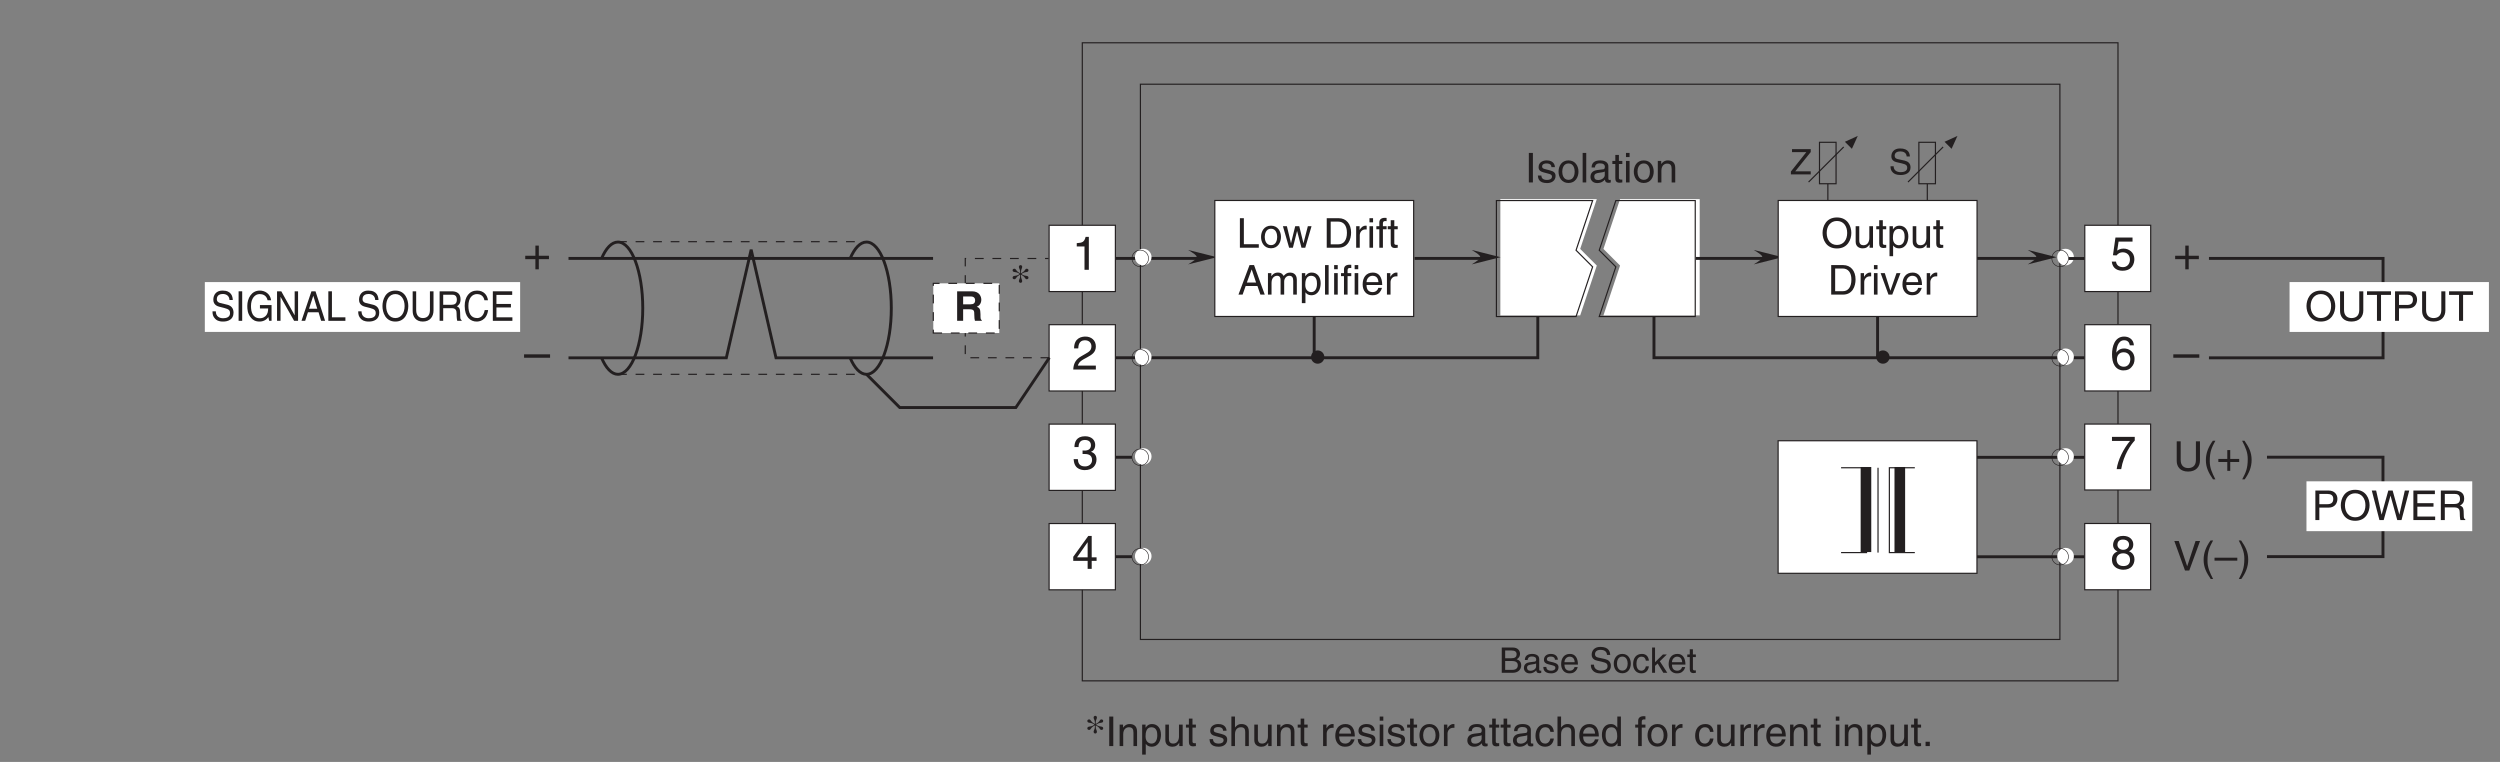 <?xml version="1.0" encoding="UTF-8"?>
<svg xmlns="http://www.w3.org/2000/svg" xmlns:xlink="http://www.w3.org/1999/xlink" width="423.38pt" height="129.04pt" viewBox="0 0 423.38 129.04" version="1.2">
<rect x="0" y="0" width="423.38" height="129.04" fill="#808080" stroke="none"/>
<defs>
<g>
<symbol overflow="visible" id="glyph0-0">
<path style="stroke:none;" d="M 0 0 L 3.969 0 L 3.969 -5.562 L 0 -5.562 Z M 1.984 -3.141 L 0.641 -5.156 L 3.328 -5.156 Z M 2.219 -2.781 L 3.578 -4.797 L 3.578 -0.75 Z M 0.641 -0.391 L 1.984 -2.422 L 3.328 -0.391 Z M 0.391 -4.797 L 1.75 -2.781 L 0.391 -0.75 Z M 0.391 -4.797 "/>
</symbol>
<symbol overflow="visible" id="glyph0-1">
<path style="stroke:none;" d="M 2.031 -2.297 L 0.312 -2.297 L 0.312 -1.719 L 2.031 -1.719 L 2.031 0 L 2.609 0 L 2.609 -1.719 L 4.328 -1.719 L 4.328 -2.297 L 2.609 -2.297 L 2.609 -4.016 L 2.031 -4.016 Z M 2.031 -2.297 "/>
</symbol>
<symbol overflow="visible" id="glyph0-2">
<path style="stroke:none;" d="M 4.406 -2.484 L 0 -2.484 L 0 -1.906 L 4.406 -1.906 Z M 4.406 -2.484 "/>
</symbol>
<symbol overflow="visible" id="glyph0-3">
<path style="stroke:none;" d="M 2.844 -5.578 L 2.297 -5.578 C 2.078 -4.672 1.703 -4.578 0.797 -4.516 L 0.797 -3.953 L 2.109 -3.953 L 2.109 0 L 2.844 0 Z M 2.844 -5.578 "/>
</symbol>
<symbol overflow="visible" id="glyph0-4">
<path style="stroke:none;" d="M 1.047 -3.578 C 1.078 -3.969 1.125 -4.953 2.172 -4.953 C 3 -4.953 3.281 -4.391 3.281 -3.938 C 3.281 -3.219 2.844 -2.984 2.25 -2.641 L 1.516 -2.219 C 0.766 -1.781 0.25 -1.156 0.203 0 L 4.031 0 L 4.031 -0.656 L 0.984 -0.656 C 1.031 -0.875 1.188 -1.312 1.953 -1.734 L 2.531 -2.047 C 3.359 -2.5 4.031 -2.906 4.031 -3.906 C 4.031 -4.953 3.25 -5.578 2.281 -5.578 C 1.672 -5.578 0.344 -5.391 0.344 -3.578 Z M 1.047 -3.578 "/>
</symbol>
<symbol overflow="visible" id="glyph0-5">
<path style="stroke:none;" d="M 1.781 -2.578 C 1.875 -2.578 2 -2.578 2.094 -2.578 C 2.578 -2.578 3.391 -2.5 3.391 -1.562 C 3.391 -0.906 2.891 -0.469 2.188 -0.469 C 1.141 -0.469 1.016 -1.188 0.984 -1.703 L 0.266 -1.703 C 0.312 -1.062 0.484 -0.422 1.109 -0.094 C 1.375 0.047 1.719 0.156 2.141 0.156 C 3.562 0.156 4.141 -0.734 4.141 -1.641 C 4.141 -2.391 3.75 -2.766 3.219 -2.938 L 3.219 -2.953 C 3.516 -3.062 3.922 -3.391 3.922 -4.109 C 3.922 -4.953 3.281 -5.578 2.203 -5.578 C 0.734 -5.578 0.406 -4.578 0.406 -3.75 L 1.094 -3.75 C 1.125 -4.141 1.188 -4.953 2.172 -4.953 C 3.016 -4.953 3.203 -4.406 3.203 -4.078 C 3.203 -3.375 2.688 -3.156 2.141 -3.156 C 2.031 -3.156 1.891 -3.172 1.781 -3.172 Z M 1.781 -2.578 "/>
</symbol>
<symbol overflow="visible" id="glyph0-6">
<path style="stroke:none;" d="M 4.156 -1.359 L 4.156 -1.953 L 3.328 -1.953 L 3.328 -5.578 L 2.75 -5.578 L 0.203 -2.047 L 0.203 -1.359 L 2.641 -1.359 L 2.641 0 L 3.328 0 L 3.328 -1.359 Z M 2.625 -4.5 L 2.641 -4.5 L 2.641 -1.953 L 0.844 -1.953 Z M 2.625 -4.5 "/>
</symbol>
<symbol overflow="visible" id="glyph0-7">
<path style="stroke:none;" d="M 1.406 -4.781 L 3.766 -4.781 L 3.766 -5.469 L 0.875 -5.469 L 0.453 -2.469 L 1.062 -2.438 C 1.328 -2.781 1.688 -2.969 2.094 -2.969 C 2.781 -2.969 3.328 -2.531 3.328 -1.734 C 3.328 -1.031 2.875 -0.453 2.156 -0.453 C 1.531 -0.453 1.047 -0.734 0.969 -1.391 L 0.25 -1.391 C 0.391 -0.141 1.328 0.156 2.062 0.156 C 3.797 0.156 4.078 -1.188 4.078 -1.812 C 4.078 -2.953 3.156 -3.594 2.25 -3.594 C 1.75 -3.594 1.406 -3.422 1.172 -3.25 Z M 1.406 -4.781 "/>
</symbol>
<symbol overflow="visible" id="glyph0-8">
<path style="stroke:none;" d="M 4 -4.094 C 3.922 -5.234 3.016 -5.578 2.359 -5.578 C 0.703 -5.578 0.297 -3.812 0.297 -2.594 C 0.297 -1.859 0.391 -1.188 0.734 -0.656 C 1.125 -0.047 1.734 0.156 2.172 0.156 C 2.953 0.156 3.281 -0.062 3.578 -0.391 C 3.953 -0.797 4.109 -1.219 4.109 -1.781 C 4.109 -3.125 3.047 -3.562 2.359 -3.562 C 1.609 -3.562 1.219 -3.172 1.047 -2.875 L 1.031 -2.891 C 1.031 -3.484 1.25 -4.953 2.344 -4.953 C 2.953 -4.953 3.219 -4.594 3.312 -4.094 Z M 1.125 -1.719 C 1.125 -2.375 1.5 -2.922 2.266 -2.922 C 3.125 -2.922 3.391 -2.25 3.391 -1.75 C 3.391 -1 2.953 -0.469 2.297 -0.469 C 1.469 -0.469 1.125 -1.125 1.125 -1.719 Z M 1.125 -1.719 "/>
</symbol>
<symbol overflow="visible" id="glyph0-9">
<path style="stroke:none;" d="M 0.297 -4.781 L 3.359 -4.781 C 2.297 -3.531 1.281 -1.531 1.094 0 L 1.859 0 C 2.266 -2.5 3.594 -4.266 4.156 -4.844 L 4.156 -5.469 L 0.297 -5.469 Z M 0.297 -4.781 "/>
</symbol>
<symbol overflow="visible" id="glyph0-10">
<path style="stroke:none;" d="M 3.906 -4.141 C 3.906 -4.797 3.422 -5.578 2.188 -5.578 C 0.844 -5.578 0.484 -4.625 0.484 -4.047 C 0.484 -3.531 0.766 -3.141 1.25 -2.953 C 0.656 -2.719 0.297 -2.281 0.297 -1.609 C 0.297 -1.328 0.297 -0.734 0.875 -0.281 C 1.312 0.078 1.906 0.156 2.219 0.156 C 3.531 0.156 4.109 -0.719 4.109 -1.609 C 4.109 -2.031 3.938 -2.656 3.188 -2.969 C 3.438 -3.094 3.906 -3.344 3.906 -4.141 Z M 2.203 -2.625 C 2.828 -2.625 3.359 -2.281 3.359 -1.531 C 3.359 -0.656 2.75 -0.469 2.234 -0.469 C 1.266 -0.469 1.047 -1.141 1.047 -1.594 C 1.047 -2.109 1.406 -2.625 2.203 -2.625 Z M 2.188 -3.219 C 1.688 -3.219 1.219 -3.547 1.219 -4.078 C 1.219 -4.438 1.391 -4.953 2.141 -4.953 C 2.953 -4.953 3.188 -4.453 3.188 -4.125 C 3.188 -3.609 2.797 -3.219 2.188 -3.219 Z M 2.188 -3.219 "/>
</symbol>
<symbol overflow="visible" id="glyph1-0">
<path style="stroke:none;" d="M 0 0 L 3.484 0 L 3.484 -4.875 L 0 -4.875 Z M 1.734 -2.75 L 0.562 -4.516 L 2.922 -4.516 Z M 1.953 -2.438 L 3.125 -4.203 L 3.125 -0.656 Z M 0.562 -0.344 L 1.734 -2.125 L 2.922 -0.344 Z M 0.344 -4.203 L 1.531 -2.438 L 0.344 -0.656 Z M 0.344 -4.203 "/>
</symbol>
<symbol overflow="visible" id="glyph1-1">
<path style="stroke:none;" d="M 1.312 -5 L 0.625 -5 L 0.625 0 L 1.312 0 Z M 1.312 -5 "/>
</symbol>
<symbol overflow="visible" id="glyph1-2">
<path style="stroke:none;" d="M 3.109 -2.594 C 3.109 -2.781 3.016 -3.734 1.719 -3.734 C 1 -3.734 0.344 -3.375 0.344 -2.578 C 0.344 -2.078 0.672 -1.828 1.188 -1.703 L 1.891 -1.516 C 2.406 -1.391 2.609 -1.297 2.609 -1 C 2.609 -0.594 2.219 -0.422 1.781 -0.422 C 0.922 -0.422 0.828 -0.891 0.812 -1.172 L 0.219 -1.172 C 0.25 -0.734 0.344 0.109 1.781 0.109 C 2.609 0.109 3.219 -0.344 3.219 -1.094 C 3.219 -1.594 2.969 -1.875 2.203 -2.062 L 1.594 -2.219 C 1.125 -2.328 0.938 -2.406 0.938 -2.703 C 0.938 -3.156 1.469 -3.219 1.656 -3.219 C 2.422 -3.219 2.516 -2.828 2.516 -2.594 Z M 3.109 -2.594 "/>
</symbol>
<symbol overflow="visible" id="glyph1-3">
<path style="stroke:none;" d="M 0.25 -1.828 C 0.25 -0.891 0.766 0.094 1.938 0.094 C 3.094 0.094 3.625 -0.891 3.625 -1.828 C 3.625 -2.766 3.094 -3.734 1.938 -3.734 C 0.766 -3.734 0.25 -2.766 0.25 -1.828 Z M 0.875 -1.828 C 0.875 -2.312 1.062 -3.219 1.938 -3.219 C 2.812 -3.219 2.984 -2.312 2.984 -1.828 C 2.984 -1.328 2.812 -0.438 1.938 -0.438 C 1.062 -0.438 0.875 -1.328 0.875 -1.828 Z M 0.875 -1.828 "/>
</symbol>
<symbol overflow="visible" id="glyph1-4">
<path style="stroke:none;" d="M 1.078 -5 L 0.469 -5 L 0.469 0 L 1.078 0 Z M 1.078 -5 "/>
</symbol>
<symbol overflow="visible" id="glyph1-5">
<path style="stroke:none;" d="M 1 -2.531 C 1.031 -2.812 1.141 -3.234 1.828 -3.234 C 2.406 -3.234 2.688 -3.031 2.688 -2.641 C 2.688 -2.281 2.516 -2.219 2.359 -2.219 L 1.359 -2.094 C 0.344 -1.953 0.25 -1.25 0.25 -0.953 C 0.25 -0.312 0.719 0.109 1.391 0.109 C 2.094 0.109 2.469 -0.234 2.703 -0.484 C 2.719 -0.203 2.812 0.062 3.344 0.062 C 3.484 0.062 3.578 0.031 3.688 0 L 3.688 -0.438 C 3.609 -0.438 3.547 -0.422 3.484 -0.422 C 3.359 -0.422 3.281 -0.484 3.281 -0.625 L 3.281 -2.719 C 3.281 -3.656 2.219 -3.734 1.938 -3.734 C 1.031 -3.734 0.453 -3.406 0.438 -2.531 Z M 2.672 -1.266 C 2.672 -0.766 2.109 -0.406 1.547 -0.406 C 1.078 -0.406 0.891 -0.641 0.891 -1.031 C 0.891 -1.5 1.359 -1.578 1.656 -1.625 C 2.422 -1.719 2.578 -1.781 2.672 -1.859 Z M 2.672 -1.266 "/>
</symbol>
<symbol overflow="visible" id="glyph1-6">
<path style="stroke:none;" d="M 1.781 -3.125 L 1.781 -3.641 L 1.203 -3.641 L 1.203 -4.656 L 0.594 -4.656 L 0.594 -3.641 L 0.094 -3.641 L 0.094 -3.125 L 0.594 -3.125 L 0.594 -0.734 C 0.594 -0.297 0.719 0.047 1.328 0.047 C 1.391 0.047 1.562 0.016 1.781 0 L 1.781 -0.484 L 1.578 -0.484 C 1.453 -0.484 1.203 -0.484 1.203 -0.766 L 1.203 -3.125 Z M 1.781 -3.125 "/>
</symbol>
<symbol overflow="visible" id="glyph1-7">
<path style="stroke:none;" d="M 1.078 -3.641 L 0.469 -3.641 L 0.469 0 L 1.078 0 Z M 1.078 -4.297 L 1.078 -5 L 0.469 -5 L 0.469 -4.297 Z M 1.078 -4.297 "/>
</symbol>
<symbol overflow="visible" id="glyph1-8">
<path style="stroke:none;" d="M 3.406 -2.469 C 3.406 -3.516 2.703 -3.734 2.141 -3.734 C 1.516 -3.734 1.172 -3.312 1.047 -3.125 L 1.031 -3.125 L 1.031 -3.641 L 0.453 -3.641 L 0.453 0 L 1.062 0 L 1.062 -1.984 C 1.062 -2.969 1.672 -3.188 2.016 -3.188 C 2.625 -3.188 2.797 -2.875 2.797 -2.234 L 2.797 0 L 3.406 0 Z M 3.406 -2.469 "/>
</symbol>
<symbol overflow="visible" id="glyph1-9">
<path style="stroke:none;" d="M 0.984 -1.641 C 0.984 -2.234 1.078 -3.188 1.969 -3.188 C 2.906 -3.188 2.969 -2.297 2.969 -1.828 C 2.969 -1.031 2.656 -0.422 1.984 -0.422 C 1.594 -0.422 0.984 -0.688 0.984 -1.641 Z M 0.406 1.438 L 1.016 1.438 L 1.016 -0.375 L 1.031 -0.375 C 1.188 -0.125 1.516 0.109 2 0.109 C 3.234 0.109 3.594 -1.062 3.594 -1.922 C 3.594 -2.953 3.047 -3.734 2.078 -3.734 C 1.422 -3.734 1.141 -3.328 1 -3.125 L 0.984 -3.125 L 0.984 -3.641 L 0.406 -3.641 Z M 0.406 1.438 "/>
</symbol>
<symbol overflow="visible" id="glyph1-10">
<path style="stroke:none;" d="M 3.406 0 L 3.406 -3.641 L 2.781 -3.641 L 2.781 -1.641 C 2.781 -1.109 2.562 -0.422 1.781 -0.422 C 1.391 -0.422 1.078 -0.625 1.078 -1.219 L 1.078 -3.641 L 0.469 -3.641 L 0.469 -1.016 C 0.469 -0.156 1.125 0.109 1.656 0.109 C 2.234 0.109 2.547 -0.125 2.812 -0.547 L 2.828 -0.531 L 2.828 0 Z M 3.406 0 "/>
</symbol>
<symbol overflow="visible" id="glyph1-11">
<path style="stroke:none;" d=""/>
</symbol>
<symbol overflow="visible" id="glyph1-12">
<path style="stroke:none;" d="M 3.406 -2.469 C 3.406 -3.516 2.703 -3.734 2.141 -3.734 C 1.562 -3.734 1.25 -3.375 1.078 -3.156 L 1.062 -3.156 L 1.062 -5 L 0.453 -5 L 0.453 0 L 1.062 0 L 1.062 -1.984 C 1.062 -2.906 1.578 -3.188 2.078 -3.188 C 2.656 -3.188 2.797 -2.875 2.797 -2.375 L 2.797 0 L 3.406 0 Z M 3.406 -2.469 "/>
</symbol>
<symbol overflow="visible" id="glyph1-13">
<path style="stroke:none;" d="M 1.141 -2.109 C 1.141 -2.641 1.516 -3.094 2.078 -3.094 L 2.312 -3.094 L 2.312 -3.719 C 2.266 -3.734 2.219 -3.734 2.156 -3.734 C 1.688 -3.734 1.375 -3.453 1.125 -3.031 L 1.109 -3.031 L 1.109 -3.641 L 0.531 -3.641 L 0.531 0 L 1.141 0 Z M 1.141 -2.109 "/>
</symbol>
<symbol overflow="visible" id="glyph1-14">
<path style="stroke:none;" d="M 2.922 -1.141 C 2.906 -0.875 2.562 -0.422 1.984 -0.422 C 1.281 -0.422 0.938 -0.859 0.938 -1.625 L 3.594 -1.625 C 3.594 -2.906 3.078 -3.734 2.016 -3.734 C 0.828 -3.734 0.281 -2.844 0.281 -1.719 C 0.281 -0.672 0.891 0.109 1.906 0.109 C 2.484 0.109 2.719 -0.031 2.891 -0.141 C 3.344 -0.453 3.516 -0.969 3.547 -1.141 Z M 0.938 -2.109 C 0.938 -2.672 1.375 -3.188 1.938 -3.188 C 2.688 -3.188 2.922 -2.672 2.953 -2.109 Z M 0.938 -2.109 "/>
</symbol>
<symbol overflow="visible" id="glyph1-15">
<path style="stroke:none;" d="M 3.312 -2.406 C 3.266 -3.047 2.906 -3.734 1.953 -3.734 C 0.75 -3.734 0.203 -2.844 0.203 -1.719 C 0.203 -0.672 0.812 0.109 1.828 0.109 C 2.906 0.109 3.25 -0.703 3.312 -1.281 L 2.719 -1.281 C 2.625 -0.734 2.266 -0.422 1.859 -0.422 C 1.016 -0.422 0.859 -1.203 0.859 -1.828 C 0.859 -2.469 1.109 -3.188 1.859 -3.188 C 2.375 -3.188 2.656 -2.906 2.719 -2.406 Z M 3.312 -2.406 "/>
</symbol>
<symbol overflow="visible" id="glyph1-16">
<path style="stroke:none;" d="M 3.469 -5 L 2.859 -5 L 2.859 -3.172 L 2.844 -3.125 C 2.703 -3.328 2.422 -3.734 1.766 -3.734 C 0.797 -3.734 0.25 -2.953 0.25 -1.922 C 0.25 -1.062 0.609 0.109 1.844 0.109 C 2.203 0.109 2.609 0 2.875 -0.5 L 2.891 -0.5 L 2.891 0 L 3.469 0 Z M 0.875 -1.828 C 0.875 -2.297 0.922 -3.188 1.875 -3.188 C 2.75 -3.188 2.844 -2.234 2.844 -1.641 C 2.844 -0.688 2.25 -0.422 1.859 -0.422 C 1.188 -0.422 0.875 -1.031 0.875 -1.828 Z M 0.875 -1.828 "/>
</symbol>
<symbol overflow="visible" id="glyph1-17">
<path style="stroke:none;" d="M 1.828 -3.125 L 1.828 -3.641 L 1.203 -3.641 L 1.203 -4.094 C 1.203 -4.375 1.312 -4.516 1.578 -4.516 C 1.641 -4.516 1.75 -4.5 1.828 -4.5 L 1.828 -5.047 C 1.719 -5.062 1.641 -5.062 1.547 -5.062 C 0.953 -5.062 0.594 -4.812 0.594 -4.266 L 0.594 -3.641 L 0.094 -3.641 L 0.094 -3.125 L 0.594 -3.125 L 0.594 0 L 1.203 0 L 1.203 -3.125 Z M 1.828 -3.125 "/>
</symbol>
<symbol overflow="visible" id="glyph1-18">
<path style="stroke:none;" d="M 1.328 -0.734 L 0.609 -0.734 L 0.609 0 L 1.328 0 Z M 1.328 -0.734 "/>
</symbol>
<symbol overflow="visible" id="glyph1-19">
<path style="stroke:none;" d="M 1.203 -5 L 0.531 -5 L 0.531 0 L 3.734 0 L 3.734 -0.594 L 1.203 -0.594 Z M 1.203 -5 "/>
</symbol>
<symbol overflow="visible" id="glyph1-20">
<path style="stroke:none;" d="M 2.484 -2.812 L 2.5 -2.812 L 3.234 0 L 3.875 0 L 4.938 -3.641 L 4.312 -3.641 L 3.578 -0.781 L 3.562 -0.781 L 2.859 -3.641 L 2.172 -3.641 L 1.469 -0.781 L 1.453 -0.781 L 0.766 -3.641 L 0.094 -3.641 L 1.141 0 L 1.781 0 Z M 2.484 -2.812 "/>
</symbol>
<symbol overflow="visible" id="glyph1-21">
<path style="stroke:none;" d="M 0.562 0 L 2.562 0 C 4.203 0 4.688 -1.453 4.688 -2.562 C 4.688 -4 3.891 -5 2.594 -5 L 0.562 -5 Z M 1.234 -4.422 L 2.5 -4.422 C 3.406 -4.422 3.984 -3.781 3.984 -2.531 C 3.984 -1.266 3.422 -0.578 2.547 -0.578 L 1.234 -0.578 Z M 1.234 -4.422 "/>
</symbol>
<symbol overflow="visible" id="glyph1-22">
<path style="stroke:none;" d="M 3.312 -1.453 L 3.812 0 L 4.547 0 L 2.734 -5 L 1.969 -5 L 0.094 0 L 0.797 0 L 1.312 -1.453 Z M 1.516 -2.047 L 2.328 -4.25 L 2.344 -4.25 L 3.078 -2.047 Z M 1.516 -2.047 "/>
</symbol>
<symbol overflow="visible" id="glyph1-23">
<path style="stroke:none;" d="M 0.453 0 L 1.062 0 L 1.062 -1.984 C 1.062 -2.969 1.672 -3.188 2.016 -3.188 C 2.469 -3.188 2.594 -2.828 2.594 -2.516 L 2.594 0 L 3.203 0 L 3.203 -2.219 C 3.203 -2.703 3.547 -3.188 4.062 -3.188 C 4.578 -3.188 4.734 -2.844 4.734 -2.344 L 4.734 0 L 5.344 0 L 5.344 -2.516 C 5.344 -3.547 4.609 -3.734 4.219 -3.734 C 3.656 -3.734 3.406 -3.484 3.109 -3.156 C 3 -3.344 2.797 -3.734 2.141 -3.734 C 1.484 -3.734 1.172 -3.312 1.047 -3.125 L 1.031 -3.125 L 1.031 -3.641 L 0.453 -3.641 Z M 0.453 0 "/>
</symbol>
<symbol overflow="visible" id="glyph1-24">
<path style="stroke:none;" d="M 4.438 -2.5 C 4.438 -1.328 3.797 -0.469 2.703 -0.469 C 1.625 -0.469 0.969 -1.328 0.969 -2.5 C 0.969 -3.672 1.625 -4.531 2.703 -4.531 C 3.797 -4.531 4.438 -3.672 4.438 -2.5 Z M 5.141 -2.5 C 5.141 -3.578 4.562 -5.125 2.703 -5.125 C 0.844 -5.125 0.266 -3.578 0.266 -2.5 C 0.266 -1.422 0.844 0.125 2.703 0.125 C 4.562 0.125 5.141 -1.422 5.141 -2.5 Z M 5.141 -2.5 "/>
</symbol>
<symbol overflow="visible" id="glyph1-25">
<path style="stroke:none;" d="M 1.719 -0.672 L 1.703 -0.672 L 0.766 -3.641 L 0.062 -3.641 L 1.391 0 L 2.031 0 L 3.422 -3.641 L 2.75 -3.641 Z M 1.719 -0.672 "/>
</symbol>
<symbol overflow="visible" id="glyph1-26">
<path style="stroke:none;" d="M 3.797 -5 L 3.797 -1.828 C 3.797 -0.75 3.109 -0.469 2.484 -0.469 C 1.891 -0.469 1.219 -0.766 1.219 -1.844 L 1.219 -5 L 0.547 -5 L 0.547 -1.656 C 0.547 -0.734 1.125 0.125 2.469 0.125 C 3.844 0.125 4.484 -0.734 4.484 -1.75 L 4.484 -5 Z M 3.797 -5 "/>
</symbol>
<symbol overflow="visible" id="glyph1-27">
<path style="stroke:none;" d="M 0.094 -4.391 L 1.781 -4.391 L 1.781 0 L 2.469 0 L 2.469 -4.391 L 4.156 -4.391 L 4.156 -5 L 0.094 -5 Z M 0.094 -4.391 "/>
</symbol>
<symbol overflow="visible" id="glyph1-28">
<path style="stroke:none;" d="M 1.266 -4.422 L 2.641 -4.422 C 3.203 -4.422 3.625 -4.219 3.625 -3.578 C 3.625 -2.906 3.219 -2.688 2.609 -2.688 L 1.266 -2.688 Z M 1.266 -2.109 L 2.844 -2.109 C 3.922 -2.109 4.328 -2.891 4.328 -3.594 C 4.328 -4.391 3.766 -5 2.844 -5 L 0.594 -5 L 0.594 0 L 1.266 0 Z M 1.266 -2.109 "/>
</symbol>
<symbol overflow="visible" id="glyph1-29">
<path style="stroke:none;" d="M 1.641 -5.094 C 0.891 -4.031 0.469 -3.031 0.469 -1.812 C 0.469 -0.516 0.953 0.359 1.672 1.438 L 2.078 1.438 C 1.516 0.344 1.125 -0.5 1.125 -1.641 C 1.125 -3.312 1.484 -3.984 2.078 -5.094 Z M 1.641 -5.094 "/>
</symbol>
<symbol overflow="visible" id="glyph1-30">
<path style="stroke:none;" d="M 1.781 -2.016 L 0.266 -2.016 L 0.266 -1.5 L 1.781 -1.5 L 1.781 0 L 2.281 0 L 2.281 -1.5 L 3.797 -1.5 L 3.797 -2.016 L 2.281 -2.016 L 2.281 -3.516 L 1.781 -3.516 Z M 1.781 -2.016 "/>
</symbol>
<symbol overflow="visible" id="glyph1-31">
<path style="stroke:none;" d="M 0.672 1.438 C 1.422 0.375 1.844 -0.625 1.844 -1.844 C 1.844 -3.141 1.375 -4.016 0.641 -5.094 L 0.234 -5.094 C 0.797 -4 1.188 -3.156 1.188 -2.016 C 1.188 -0.344 0.828 0.328 0.25 1.438 Z M 0.672 1.438 "/>
</symbol>
<symbol overflow="visible" id="glyph1-32">
<path style="stroke:none;" d="M 2.328 -0.734 L 2.312 -0.734 L 0.891 -5 L 0.141 -5 L 1.953 0 L 2.672 0 L 4.5 -5 L 3.734 -5 Z M 2.328 -0.734 "/>
</symbol>
<symbol overflow="visible" id="glyph1-33">
<path style="stroke:none;" d="M 3.859 -2.172 L 0 -2.172 L 0 -1.672 L 3.859 -1.672 Z M 3.859 -2.172 "/>
</symbol>
<symbol overflow="visible" id="glyph1-34">
<path style="stroke:none;" d="M 3.281 -4.141 L 4.422 0 L 5.141 0 L 6.453 -5 L 5.703 -5 L 4.781 -0.938 L 4.766 -0.938 L 3.641 -5 L 2.906 -5 L 1.781 -0.938 L 1.766 -0.938 L 0.844 -5 L 0.109 -5 L 1.406 0 L 2.125 0 Z M 3.281 -4.141 "/>
</symbol>
<symbol overflow="visible" id="glyph1-35">
<path style="stroke:none;" d="M 4.281 -0.594 L 1.266 -0.594 L 1.266 -2.266 L 4 -2.266 L 4 -2.859 L 1.266 -2.859 L 1.266 -4.391 L 4.234 -4.391 L 4.234 -5 L 0.594 -5 L 0.594 0 L 4.281 0 Z M 4.281 -0.594 "/>
</symbol>
<symbol overflow="visible" id="glyph1-36">
<path style="stroke:none;" d="M 1.281 -2.141 L 2.922 -2.141 C 3.734 -2.141 3.812 -1.656 3.812 -1.25 C 3.812 -1.062 3.828 -0.312 3.922 0 L 4.75 0 L 4.75 -0.109 C 4.547 -0.234 4.516 -0.328 4.5 -0.609 L 4.469 -1.516 C 4.438 -2.219 4.156 -2.344 3.859 -2.453 C 4.188 -2.641 4.562 -2.906 4.562 -3.656 C 4.562 -4.703 3.734 -5 2.922 -5 L 0.609 -5 L 0.609 0 L 1.281 0 Z M 1.281 -4.422 L 2.969 -4.422 C 3.297 -4.422 3.859 -4.359 3.859 -3.578 C 3.859 -2.844 3.344 -2.719 2.844 -2.719 L 1.281 -2.719 Z M 1.281 -4.422 "/>
</symbol>
<symbol overflow="visible" id="glyph2-0">
<path style="stroke:none;" d="M 0 0 L 3.484 0 L 3.484 -4.875 L 0 -4.875 Z M 1.734 -2.75 L 0.562 -4.516 L 2.922 -4.516 Z M 1.953 -2.438 L 3.125 -4.203 L 3.125 -0.656 Z M 0.562 -0.344 L 1.734 -2.125 L 2.922 -0.344 Z M 0.344 -4.203 L 1.531 -2.438 L 0.344 -0.656 Z M 0.344 -4.203 "/>
</symbol>
<symbol overflow="visible" id="glyph2-1">
<path style="stroke:none;" d="M 1.344 -3.469 C 0.891 -3.219 0.391 -3.422 0.391 -2.984 C 0.391 -2.859 0.5 -2.734 0.688 -2.734 C 1 -2.734 0.891 -3.031 1.422 -3.359 L 1.609 -3.484 L 1.672 -3.469 L 1.672 -3.281 C 1.672 -2.812 1.453 -2.672 1.453 -2.422 C 1.453 -2.266 1.578 -2.125 1.734 -2.125 C 1.906 -2.125 2.016 -2.266 2.016 -2.422 C 2.016 -2.672 1.812 -2.812 1.812 -3.281 L 1.812 -3.469 L 1.859 -3.484 L 2.062 -3.359 C 2.594 -3.031 2.484 -2.734 2.781 -2.734 C 2.969 -2.734 3.078 -2.859 3.078 -2.984 C 3.078 -3.422 2.594 -3.219 2.141 -3.469 L 1.922 -3.594 L 1.922 -3.672 L 2.141 -3.781 C 2.594 -4.047 3.078 -3.828 3.078 -4.266 C 3.078 -4.391 2.969 -4.516 2.781 -4.516 C 2.484 -4.516 2.594 -4.234 2.062 -3.891 L 1.859 -3.766 L 1.812 -3.781 L 1.812 -3.969 C 1.812 -4.438 2.016 -4.578 2.016 -4.828 C 2.016 -5 1.906 -5.125 1.734 -5.125 C 1.578 -5.125 1.453 -5 1.453 -4.828 C 1.453 -4.578 1.672 -4.438 1.672 -3.969 L 1.672 -3.781 L 1.609 -3.766 L 1.422 -3.891 C 0.891 -4.234 1 -4.516 0.688 -4.516 C 0.5 -4.516 0.391 -4.391 0.391 -4.266 C 0.391 -3.828 0.891 -4.047 1.344 -3.781 L 1.547 -3.672 L 1.547 -3.594 Z M 1.344 -3.469 "/>
</symbol>
<symbol overflow="visible" id="glyph3-0">
<path style="stroke:none;" d="M 0 0 L 2.969 0 L 2.969 -4.172 L 0 -4.172 Z M 1.484 -2.344 L 0.469 -3.875 L 2.5 -3.875 Z M 1.672 -2.078 L 2.672 -3.609 L 2.672 -0.562 Z M 0.469 -0.297 L 1.484 -1.812 L 2.5 -0.297 Z M 0.297 -3.609 L 1.312 -2.078 L 0.297 -0.562 Z M 0.297 -3.609 "/>
</symbol>
<symbol overflow="visible" id="glyph3-1">
<path style="stroke:none;" d="M 1.016 -3.781 L 2.062 -3.781 C 2.703 -3.781 2.953 -3.547 2.953 -3.156 C 2.953 -2.625 2.609 -2.469 2.062 -2.469 L 1.016 -2.469 Z M 0.438 0 L 2.281 0 C 3.234 0 3.734 -0.578 3.734 -1.266 C 3.734 -2 3.234 -2.188 2.953 -2.297 C 3.422 -2.531 3.531 -2.922 3.531 -3.203 C 3.531 -3.781 3.125 -4.281 2.328 -4.281 L 0.438 -4.281 Z M 1.016 -2 L 2.156 -2 C 2.625 -2 3.156 -1.875 3.156 -1.281 C 3.156 -0.797 2.844 -0.5 2.25 -0.5 L 1.016 -0.5 Z M 1.016 -2 "/>
</symbol>
<symbol overflow="visible" id="glyph3-2">
<path style="stroke:none;" d="M 0.844 -2.172 C 0.891 -2.406 0.969 -2.766 1.562 -2.766 C 2.062 -2.766 2.297 -2.594 2.297 -2.266 C 2.297 -1.953 2.156 -1.906 2.031 -1.891 L 1.156 -1.781 C 0.297 -1.672 0.219 -1.078 0.219 -0.812 C 0.219 -0.281 0.625 0.094 1.188 0.094 C 1.797 0.094 2.109 -0.203 2.312 -0.422 C 2.328 -0.172 2.406 0.062 2.875 0.062 C 2.984 0.062 3.062 0.031 3.156 0 L 3.156 -0.375 C 3.094 -0.375 3.031 -0.359 2.984 -0.359 C 2.875 -0.359 2.812 -0.406 2.812 -0.547 L 2.812 -2.328 C 2.812 -3.125 1.906 -3.203 1.656 -3.203 C 0.891 -3.203 0.391 -2.906 0.375 -2.172 Z M 2.281 -1.078 C 2.281 -0.656 1.812 -0.344 1.328 -0.344 C 0.922 -0.344 0.75 -0.547 0.75 -0.891 C 0.75 -1.281 1.172 -1.359 1.422 -1.391 C 2.078 -1.469 2.203 -1.531 2.281 -1.594 Z M 2.281 -1.078 "/>
</symbol>
<symbol overflow="visible" id="glyph3-3">
<path style="stroke:none;" d="M 2.656 -2.219 C 2.656 -2.375 2.578 -3.203 1.469 -3.203 C 0.859 -3.203 0.297 -2.891 0.297 -2.203 C 0.297 -1.781 0.578 -1.562 1.016 -1.453 L 1.625 -1.297 C 2.062 -1.188 2.234 -1.109 2.234 -0.859 C 2.234 -0.516 1.906 -0.359 1.531 -0.359 C 0.781 -0.359 0.719 -0.75 0.703 -1 L 0.188 -1 C 0.203 -0.625 0.297 0.094 1.531 0.094 C 2.234 0.094 2.766 -0.297 2.766 -0.938 C 2.766 -1.359 2.531 -1.594 1.891 -1.766 L 1.359 -1.891 C 0.953 -2 0.797 -2.047 0.797 -2.312 C 0.797 -2.703 1.25 -2.75 1.422 -2.75 C 2.078 -2.75 2.156 -2.422 2.156 -2.219 Z M 2.656 -2.219 "/>
</symbol>
<symbol overflow="visible" id="glyph3-4">
<path style="stroke:none;" d="M 2.5 -0.969 C 2.484 -0.75 2.203 -0.359 1.703 -0.359 C 1.094 -0.359 0.797 -0.734 0.797 -1.391 L 3.078 -1.391 C 3.078 -2.484 2.625 -3.203 1.734 -3.203 C 0.703 -3.203 0.234 -2.438 0.234 -1.469 C 0.234 -0.578 0.75 0.094 1.625 0.094 C 2.125 0.094 2.328 -0.031 2.469 -0.125 C 2.875 -0.391 3.016 -0.828 3.031 -0.969 Z M 0.797 -1.797 C 0.797 -2.281 1.172 -2.734 1.656 -2.734 C 2.297 -2.734 2.5 -2.281 2.531 -1.797 Z M 0.797 -1.797 "/>
</symbol>
<symbol overflow="visible" id="glyph3-5">
<path style="stroke:none;" d=""/>
</symbol>
<symbol overflow="visible" id="glyph3-6">
<path style="stroke:none;" d="M 3.578 -3.031 C 3.547 -3.5 3.406 -4.391 1.906 -4.391 C 0.875 -4.391 0.438 -3.734 0.438 -3.062 C 0.438 -2.328 1.062 -2.125 1.344 -2.062 L 2.219 -1.859 C 2.922 -1.688 3.125 -1.547 3.125 -1.094 C 3.125 -0.484 2.422 -0.375 2.016 -0.375 C 1.469 -0.375 0.828 -0.609 0.828 -1.375 L 0.297 -1.375 C 0.297 -0.984 0.359 -0.625 0.719 -0.297 C 0.922 -0.125 1.219 0.109 2.016 0.109 C 2.75 0.109 3.688 -0.172 3.688 -1.172 C 3.688 -1.859 3.281 -2.188 2.719 -2.328 L 1.5 -2.594 C 1.25 -2.656 1 -2.781 1 -3.141 C 1 -3.797 1.609 -3.891 1.969 -3.891 C 2.453 -3.891 3 -3.688 3.031 -3.031 Z M 3.578 -3.031 "/>
</symbol>
<symbol overflow="visible" id="glyph3-7">
<path style="stroke:none;" d="M 0.203 -1.562 C 0.203 -0.75 0.656 0.078 1.656 0.078 C 2.656 0.078 3.094 -0.75 3.094 -1.562 C 3.094 -2.359 2.656 -3.203 1.656 -3.203 C 0.656 -3.203 0.203 -2.359 0.203 -1.562 Z M 0.75 -1.562 C 0.75 -1.969 0.906 -2.75 1.656 -2.75 C 2.406 -2.75 2.562 -1.969 2.562 -1.562 C 2.562 -1.141 2.406 -0.375 1.656 -0.375 C 0.906 -0.375 0.75 -1.141 0.75 -1.562 Z M 0.75 -1.562 "/>
</symbol>
<symbol overflow="visible" id="glyph3-8">
<path style="stroke:none;" d="M 2.844 -2.062 C 2.797 -2.609 2.484 -3.203 1.672 -3.203 C 0.641 -3.203 0.172 -2.438 0.172 -1.469 C 0.172 -0.578 0.703 0.094 1.578 0.094 C 2.484 0.094 2.781 -0.609 2.844 -1.094 L 2.328 -1.094 C 2.25 -0.625 1.938 -0.359 1.594 -0.359 C 0.875 -0.359 0.734 -1.031 0.734 -1.562 C 0.734 -2.109 0.953 -2.734 1.594 -2.734 C 2.031 -2.734 2.266 -2.484 2.328 -2.062 Z M 2.844 -2.062 "/>
</symbol>
<symbol overflow="visible" id="glyph3-9">
<path style="stroke:none;" d="M 1.719 -1.953 L 2.906 -3.109 L 2.25 -3.109 L 0.906 -1.797 L 0.906 -4.281 L 0.406 -4.281 L 0.406 0 L 0.906 0 L 0.906 -1.172 L 1.344 -1.578 L 2.312 0 L 2.984 0 Z M 1.719 -1.953 "/>
</symbol>
<symbol overflow="visible" id="glyph3-10">
<path style="stroke:none;" d="M 1.531 -2.672 L 1.531 -3.109 L 1.031 -3.109 L 1.031 -3.984 L 0.5 -3.984 L 0.5 -3.109 L 0.078 -3.109 L 0.078 -2.672 L 0.5 -2.672 L 0.5 -0.625 C 0.5 -0.25 0.625 0.047 1.141 0.047 C 1.188 0.047 1.344 0.016 1.531 0 L 1.531 -0.406 L 1.344 -0.406 C 1.234 -0.406 1.031 -0.406 1.031 -0.656 L 1.031 -2.672 Z M 1.531 -2.672 "/>
</symbol>
<symbol overflow="visible" id="glyph3-11">
<path style="stroke:none;" d="M 3.5 -0.516 L 0.875 -0.516 L 3.5 -3.781 L 3.5 -4.281 L 0.328 -4.281 L 0.328 -3.766 L 2.75 -3.766 L 0.141 -0.484 L 0.141 0 L 3.5 0 Z M 3.5 -0.516 "/>
</symbol>
<symbol overflow="visible" id="glyph4-0">
<path style="stroke:none;" d="M 0 0 L 3.125 0 L 3.125 -4.875 L 0 -4.875 Z M 1.562 -2.75 L 0.5 -4.516 L 2.625 -4.516 Z M 1.75 -2.438 L 2.812 -4.203 L 2.812 -0.656 Z M 0.5 -0.344 L 1.562 -2.125 L 2.625 -0.344 Z M 0.312 -4.203 L 1.375 -2.438 L 0.312 -0.656 Z M 0.312 -4.203 "/>
</symbol>
<symbol overflow="visible" id="glyph4-1">
<path style="stroke:none;" d="M 3.75 -3.531 C 3.719 -4.078 3.562 -5.125 2 -5.125 C 0.906 -5.125 0.453 -4.359 0.453 -3.578 C 0.453 -2.719 1.125 -2.484 1.406 -2.406 L 2.328 -2.172 C 3.062 -1.969 3.281 -1.812 3.281 -1.281 C 3.281 -0.562 2.547 -0.438 2.109 -0.438 C 1.531 -0.438 0.875 -0.703 0.875 -1.609 L 0.312 -1.609 C 0.312 -1.141 0.375 -0.734 0.766 -0.344 C 0.969 -0.141 1.281 0.125 2.125 0.125 C 2.891 0.125 3.875 -0.188 3.875 -1.375 C 3.875 -2.172 3.438 -2.562 2.859 -2.719 L 1.578 -3.031 C 1.312 -3.109 1.047 -3.25 1.047 -3.672 C 1.047 -4.422 1.688 -4.547 2.062 -4.547 C 2.578 -4.547 3.156 -4.297 3.188 -3.531 Z M 3.75 -3.531 "/>
</symbol>
<symbol overflow="visible" id="glyph4-2">
<path style="stroke:none;" d="M 1.172 -5 L 0.562 -5 L 0.562 0 L 1.172 0 Z M 1.172 -5 "/>
</symbol>
<symbol overflow="visible" id="glyph4-3">
<path style="stroke:none;" d="M 2.438 -2.094 L 3.828 -2.094 C 3.828 -1.562 3.734 -1.109 3.344 -0.766 C 3 -0.469 2.641 -0.438 2.422 -0.438 C 1.219 -0.438 0.922 -1.484 0.922 -2.5 C 0.922 -3.812 1.594 -4.531 2.391 -4.531 C 2.891 -4.531 3.547 -4.344 3.734 -3.484 L 4.328 -3.484 C 4.188 -4.594 3.266 -5.125 2.422 -5.125 C 0.969 -5.125 0.297 -3.75 0.297 -2.531 C 0.297 -2.016 0.312 -1.156 1 -0.438 C 1.234 -0.188 1.609 0.125 2.375 0.125 C 3 0.125 3.562 -0.172 3.859 -0.641 L 4 0 L 4.406 0 L 4.406 -2.672 L 2.438 -2.672 Z M 2.438 -2.094 "/>
</symbol>
<symbol overflow="visible" id="glyph4-4">
<path style="stroke:none;" d="M 3.453 -0.953 L 3.438 -0.953 L 1.188 -5 L 0.469 -5 L 0.469 0 L 1.062 0 L 1.062 -4.031 L 1.078 -4.031 L 3.359 0 L 4.031 0 L 4.031 -5 L 3.453 -5 Z M 3.453 -0.953 "/>
</symbol>
<symbol overflow="visible" id="glyph4-5">
<path style="stroke:none;" d="M 2.984 -1.453 L 3.422 0 L 4.094 0 L 2.469 -5 L 1.781 -5 L 0.094 0 L 0.719 0 L 1.188 -1.453 Z M 1.375 -2.047 L 2.094 -4.25 L 2.766 -2.047 Z M 1.375 -2.047 "/>
</symbol>
<symbol overflow="visible" id="glyph4-6">
<path style="stroke:none;" d="M 1.078 -5 L 0.469 -5 L 0.469 0 L 3.359 0 L 3.359 -0.594 L 1.078 -0.594 Z M 1.078 -5 "/>
</symbol>
<symbol overflow="visible" id="glyph4-7">
<path style="stroke:none;" d=""/>
</symbol>
<symbol overflow="visible" id="glyph4-8">
<path style="stroke:none;" d="M 4 -2.5 C 4 -1.328 3.406 -0.469 2.438 -0.469 C 1.453 -0.469 0.875 -1.328 0.875 -2.5 C 0.875 -3.672 1.453 -4.531 2.438 -4.531 C 3.406 -4.531 4 -3.672 4 -2.5 Z M 4.625 -2.5 C 4.625 -3.578 4.109 -5.125 2.438 -5.125 C 0.75 -5.125 0.25 -3.578 0.25 -2.5 C 0.25 -1.422 0.75 0.125 2.438 0.125 C 4.109 0.125 4.625 -1.422 4.625 -2.5 Z M 4.625 -2.5 "/>
</symbol>
<symbol overflow="visible" id="glyph4-9">
<path style="stroke:none;" d="M 3.422 -5 L 3.422 -1.828 C 3.422 -0.75 2.797 -0.469 2.234 -0.469 C 1.688 -0.469 1.094 -0.766 1.094 -1.844 L 1.094 -5 L 0.5 -5 L 0.5 -1.656 C 0.5 -0.734 1.016 0.125 2.219 0.125 C 3.453 0.125 4.031 -0.734 4.031 -1.75 L 4.031 -5 Z M 3.422 -5 "/>
</symbol>
<symbol overflow="visible" id="glyph4-10">
<path style="stroke:none;" d="M 1.156 -2.141 L 2.625 -2.141 C 3.344 -2.141 3.422 -1.656 3.422 -1.25 C 3.422 -1.062 3.438 -0.312 3.531 0 L 4.281 0 L 4.281 -0.109 C 4.094 -0.234 4.062 -0.328 4.047 -0.609 L 4.016 -1.516 C 3.984 -2.219 3.734 -2.344 3.469 -2.453 C 3.766 -2.641 4.094 -2.906 4.094 -3.656 C 4.094 -4.703 3.359 -5 2.625 -5 L 0.547 -5 L 0.547 0 L 1.156 0 Z M 1.156 -4.422 L 2.672 -4.422 C 2.969 -4.422 3.469 -4.359 3.469 -3.578 C 3.469 -2.844 3 -2.719 2.562 -2.719 L 1.156 -2.719 Z M 1.156 -4.422 "/>
</symbol>
<symbol overflow="visible" id="glyph4-11">
<path style="stroke:none;" d="M 4.219 -3.484 C 4.125 -4.328 3.531 -5.125 2.375 -5.125 C 1.062 -5.125 0.281 -4.062 0.281 -2.531 C 0.281 -0.609 1.281 0.125 2.297 0.125 C 2.625 0.125 4 0.047 4.25 -1.828 L 3.672 -1.828 C 3.469 -0.672 2.781 -0.469 2.391 -0.469 C 1.281 -0.469 0.906 -1.375 0.906 -2.547 C 0.906 -3.859 1.562 -4.531 2.375 -4.531 C 2.797 -4.531 3.453 -4.359 3.625 -3.484 Z M 4.219 -3.484 "/>
</symbol>
<symbol overflow="visible" id="glyph4-12">
<path style="stroke:none;" d="M 3.844 -0.594 L 1.141 -0.594 L 1.141 -2.266 L 3.594 -2.266 L 3.594 -2.859 L 1.141 -2.859 L 1.141 -4.391 L 3.812 -4.391 L 3.812 -5 L 0.531 -5 L 0.531 0 L 3.844 0 Z M 3.844 -0.594 "/>
</symbol>
<symbol overflow="visible" id="glyph5-0">
<path style="stroke:none;" d="M 0 0 L 3.484 0 L 3.484 -4.875 L 0 -4.875 Z M 1.734 -2.75 L 0.562 -4.516 L 2.922 -4.516 Z M 1.953 -2.438 L 3.125 -4.203 L 3.125 -0.656 Z M 0.562 -0.344 L 1.734 -2.125 L 2.922 -0.344 Z M 0.344 -4.203 L 1.531 -2.438 L 0.344 -0.656 Z M 0.344 -4.203 "/>
</symbol>
<symbol overflow="visible" id="glyph5-1">
<path style="stroke:none;" d="M 0.531 0 L 1.547 0 L 1.547 -1.953 L 2.625 -1.953 C 3.406 -1.953 3.438 -1.688 3.438 -1.016 C 3.438 -0.5 3.484 -0.234 3.547 0 L 4.703 0 L 4.703 -0.125 C 4.484 -0.219 4.484 -0.391 4.484 -1.125 C 4.484 -2.062 4.266 -2.219 3.859 -2.391 C 4.344 -2.562 4.625 -3.031 4.625 -3.578 C 4.625 -4.016 4.375 -5 3.047 -5 L 0.531 -5 Z M 1.547 -2.797 L 1.547 -4.125 L 2.844 -4.125 C 3.469 -4.125 3.578 -3.734 3.578 -3.484 C 3.578 -2.984 3.312 -2.797 2.781 -2.797 Z M 1.547 -2.797 "/>
</symbol>
</g>
<clipPath id="clip1">
  <path d="M 387 47 L 421.504 47 L 421.504 57 L 387 57 Z M 387 47 "/>
</clipPath>
</defs>
<g id="surface1">
<path style="fill-rule:nonzero;fill:rgb(100%,100%,100%);fill-opacity:1;stroke-width:2;stroke-linecap:butt;stroke-linejoin:miter;stroke:rgb(13.73%,12.16%,12.549%);stroke-opacity:1;stroke-miterlimit:4;" d="M 3028.992 313.105 L 3369.161 313.105 L 3369.161 539.858 L 3028.992 539.858 Z M 3028.992 313.105 " transform="matrix(0.099,0,0,-0.099,1.256,128.087)"/>
<path style="fill:none;stroke-width:2;stroke-linecap:butt;stroke-linejoin:miter;stroke:rgb(13.73%,12.16%,12.549%);stroke-opacity:1;stroke-miterlimit:4;" d="M 1938.124 199.925 L 3511.028 199.925 L 3511.028 1149.752 L 1938.124 1149.752 Z M 1938.124 199.925 " transform="matrix(0.099,0,0,-0.099,1.256,128.087)"/>
<path style="fill:none;stroke-width:2;stroke-linecap:butt;stroke-linejoin:miter;stroke:rgb(13.73%,12.16%,12.549%);stroke-opacity:1;stroke-miterlimit:4;" d="M 1838.718 129.129 L 3610.395 129.129 L 3610.395 1220.627 L 1838.718 1220.627 Z M 1838.718 129.129 " transform="matrix(0.099,0,0,-0.099,1.256,128.087)"/>
<path style="fill:none;stroke-width:5;stroke-linecap:butt;stroke-linejoin:miter;stroke:rgb(13.73%,12.16%,12.549%);stroke-opacity:1;stroke-miterlimit:4;" d="M 3369.161 511.484 L 3553.53 511.484 " transform="matrix(0.099,0,0,-0.099,1.256,128.087)"/>
<path style="fill:none;stroke-width:5;stroke-linecap:butt;stroke-linejoin:miter;stroke:rgb(13.73%,12.16%,12.549%);stroke-opacity:1;stroke-miterlimit:4;" d="M 3369.161 341.4 L 3553.53 341.4 " transform="matrix(0.099,0,0,-0.099,1.256,128.087)"/>
<path style="fill:none;stroke-width:5;stroke-linecap:butt;stroke-linejoin:miter;stroke:rgb(13.73%,12.16%,12.549%);stroke-opacity:1;stroke-miterlimit:4;" d="M 2044.732 851.77 L 1895.82 851.77 " transform="matrix(0.099,0,0,-0.099,1.256,128.087)"/>
<path style="fill:none;stroke-width:5;stroke-linecap:butt;stroke-linejoin:miter;stroke:rgb(13.73%,12.16%,12.549%);stroke-opacity:1;stroke-miterlimit:4;" d="M 3765.997 681.686 L 4063.822 681.686 L 4063.822 851.77 L 3765.997 851.77 " transform="matrix(0.099,0,0,-0.099,1.256,128.087)"/>
<g style="fill:rgb(13.73%,12.16%,12.549%);fill-opacity:1;">
  <use xlink:href="#glyph0-1" x="368.052" y="45.609"/>
</g>
<g style="fill:rgb(13.73%,12.16%,12.549%);fill-opacity:1;">
  <use xlink:href="#glyph0-2" x="368.052" y="62.491"/>
</g>
<path style="fill:none;stroke-width:5;stroke-linecap:butt;stroke-linejoin:miter;stroke:rgb(13.73%,12.16%,12.549%);stroke-opacity:1;stroke-miterlimit:4;" d="M 1583.435 681.686 L 1314.771 681.686 L 1272.27 866.685 L 1229.768 681.686 L 959.806 681.686 " transform="matrix(0.099,0,0,-0.099,1.256,128.087)"/>
<path style="fill:none;stroke-width:5;stroke-linecap:butt;stroke-linejoin:miter;stroke:rgb(13.73%,12.16%,12.549%);stroke-opacity:1;stroke-miterlimit:4;" d="M 959.806 851.77 L 1583.435 851.77 " transform="matrix(0.099,0,0,-0.099,1.256,128.087)"/>
<g style="fill:rgb(13.73%,12.16%,12.549%);fill-opacity:1;">
  <use xlink:href="#glyph0-1" x="88.639" y="45.609"/>
</g>
<g style="fill:rgb(13.73%,12.16%,12.549%);fill-opacity:1;">
  <use xlink:href="#glyph0-2" x="88.75" y="62.491"/>
</g>
<path style=" stroke:none;fill-rule:nonzero;fill:rgb(100%,100%,100%);fill-opacity:1;" d="M 193.609 44.945 C 194.387 44.945 195.016 44.316 195.016 43.539 C 195.016 42.762 194.387 42.133 193.609 42.133 C 192.832 42.133 192.203 42.762 192.203 43.539 C 192.203 44.316 192.832 44.945 193.609 44.945 "/>
<path style="fill:none;stroke-width:1;stroke-linecap:butt;stroke-linejoin:miter;stroke:rgb(13.73%,12.16%,12.549%);stroke-opacity:1;stroke-miterlimit:4;" d="M 1937.849 837.603 C 1945.68 837.603 1952.016 843.939 1952.016 851.77 C 1952.016 859.602 1945.68 865.937 1937.849 865.937 C 1930.017 865.937 1923.682 859.602 1923.682 851.77 C 1923.682 843.939 1930.017 837.603 1937.849 837.603 Z M 1937.849 837.603 " transform="matrix(0.099,0,0,-0.099,1.256,128.087)"/>
<path style=" stroke:none;fill-rule:nonzero;fill:rgb(100%,100%,100%);fill-opacity:1;" d="M 274.363 33.719 L 271.547 42.156 L 274.363 44.973 L 271.547 53.414 L 287.848 53.414 L 287.848 33.719 L 274.363 33.719 "/>
<path style="fill:none;stroke-width:2;stroke-linecap:butt;stroke-linejoin:miter;stroke:rgb(13.73%,12.16%,12.549%);stroke-opacity:1;stroke-miterlimit:4;" d="M 2751.395 950.704 L 2723.022 865.701 L 2751.395 837.328 L 2723.022 752.286 L 2887.242 752.286 L 2887.242 950.704 Z M 2751.395 950.704 " transform="matrix(0.099,0,0,-0.099,1.256,128.087)"/>
<path style=" stroke:none;fill-rule:nonzero;fill:rgb(100%,100%,100%);fill-opacity:1;" d="M 267.609 53.414 L 270.422 44.973 L 267.609 42.156 L 270.422 33.719 L 254.086 33.719 L 254.086 53.414 L 267.609 53.414 "/>
<path style="fill:none;stroke-width:2;stroke-linecap:butt;stroke-linejoin:miter;stroke:rgb(13.73%,12.16%,12.549%);stroke-opacity:1;stroke-miterlimit:4;" d="M 2683.354 752.286 L 2711.688 837.328 L 2683.354 865.701 L 2711.688 950.704 L 2547.113 950.704 L 2547.113 752.286 Z M 2683.354 752.286 " transform="matrix(0.099,0,0,-0.099,1.256,128.087)"/>
<path style=" stroke:none;fill-rule:nonzero;fill:rgb(100%,100%,100%);fill-opacity:1;" d="M 349.805 44.945 C 350.582 44.945 351.215 44.316 351.215 43.539 C 351.215 42.762 350.582 42.133 349.805 42.133 C 349.027 42.133 348.398 42.762 348.398 43.539 C 348.398 44.316 349.027 44.945 349.805 44.945 "/>
<path style="fill:none;stroke-width:1;stroke-linecap:butt;stroke-linejoin:miter;stroke:rgb(13.73%,12.16%,12.549%);stroke-opacity:1;stroke-miterlimit:4;" d="M 3511.422 837.603 C 3519.253 837.603 3525.628 843.939 3525.628 851.77 C 3525.628 859.602 3519.253 865.937 3511.422 865.937 C 3503.591 865.937 3497.255 859.602 3497.255 851.77 C 3497.255 843.939 3503.591 837.603 3511.422 837.603 Z M 3511.422 837.603 " transform="matrix(0.099,0,0,-0.099,1.256,128.087)"/>
<path style=" stroke:none;fill-rule:nonzero;fill:rgb(13.73%,12.16%,12.549%);fill-opacity:1;" d="M 201.207 42.328 L 206.105 43.555 L 201.207 44.777 C 203.172 43.555 203.117 43.5 201.207 42.328 "/>
<path style="fill:none;stroke-width:5;stroke-linecap:butt;stroke-linejoin:miter;stroke:rgb(13.73%,12.16%,12.549%);stroke-opacity:1;stroke-miterlimit:4;" d="M 2528.499 851.77 L 2407.095 851.77 " transform="matrix(0.099,0,0,-0.099,1.256,128.087)"/>
<path style=" stroke:none;fill-rule:nonzero;fill:rgb(13.73%,12.16%,12.549%);fill-opacity:1;" d="M 249.227 42.328 L 254.121 43.555 L 249.227 44.777 C 251.188 43.555 251.133 43.5 249.227 42.328 "/>
<path style="fill:none;stroke-width:5;stroke-linecap:butt;stroke-linejoin:miter;stroke:rgb(13.73%,12.16%,12.549%);stroke-opacity:1;stroke-miterlimit:4;" d="M 3009.749 851.77 L 2888.344 851.77 " transform="matrix(0.099,0,0,-0.099,1.256,128.087)"/>
<path style=" stroke:none;fill-rule:nonzero;fill:rgb(13.73%,12.16%,12.549%);fill-opacity:1;" d="M 296.996 42.328 L 301.891 43.555 L 296.996 44.777 C 298.957 43.555 298.902 43.5 296.996 42.328 "/>
<path style="fill:none;stroke-width:5;stroke-linecap:butt;stroke-linejoin:miter;stroke:rgb(13.73%,12.16%,12.549%);stroke-opacity:1;stroke-miterlimit:4;" d="M 3477.224 851.77 L 3368.334 851.77 " transform="matrix(0.099,0,0,-0.099,1.256,128.087)"/>
<path style=" stroke:none;fill-rule:nonzero;fill:rgb(13.73%,12.16%,12.549%);fill-opacity:1;" d="M 343.398 42.328 L 348.297 43.555 L 343.398 44.777 C 345.363 43.555 345.309 43.5 343.398 42.328 "/>
<path style="fill:none;stroke-width:5;stroke-linecap:butt;stroke-linejoin:miter;stroke:rgb(13.73%,12.16%,12.549%);stroke-opacity:1;stroke-miterlimit:4;" d="M 3526.022 851.613 L 3553.53 851.613 " transform="matrix(0.099,0,0,-0.099,1.256,128.087)"/>
<g style="fill:rgb(13.73%,12.16%,12.549%);fill-opacity:1;">
  <use xlink:href="#glyph1-1" x="258.287" y="30.897"/>
  <use xlink:href="#glyph1-2" x="260.219" y="30.897"/>
  <use xlink:href="#glyph1-3" x="263.693" y="30.897"/>
  <use xlink:href="#glyph1-4" x="267.556" y="30.897"/>
  <use xlink:href="#glyph1-5" x="269.099" y="30.897"/>
  <use xlink:href="#glyph1-6" x="272.962" y="30.897"/>
  <use xlink:href="#glyph1-7" x="274.894" y="30.897"/>
  <use xlink:href="#glyph1-3" x="276.436" y="30.897"/>
  <use xlink:href="#glyph1-8" x="280.3" y="30.897"/>
</g>
<path style="fill:none;stroke-width:5;stroke-linecap:butt;stroke-linejoin:miter;stroke:rgb(13.73%,12.16%,12.549%);stroke-opacity:1;stroke-miterlimit:4;" d="M 1895.387 681.844 L 2617.91 681.844 L 2617.91 752.246 " transform="matrix(0.099,0,0,-0.099,1.256,128.087)"/>
<path style="fill:none;stroke-width:5;stroke-linecap:butt;stroke-linejoin:miter;stroke:rgb(13.73%,12.16%,12.549%);stroke-opacity:1;stroke-miterlimit:4;" d="M 2816.643 752.246 L 2816.643 681.844 L 3553.53 681.844 " transform="matrix(0.099,0,0,-0.099,1.256,128.087)"/>
<path style="fill:none;stroke-width:5;stroke-linecap:butt;stroke-linejoin:miter;stroke:rgb(13.73%,12.16%,12.549%);stroke-opacity:1;stroke-miterlimit:4;" d="M 3199.155 752.246 L 3199.155 681.844 " transform="matrix(0.099,0,0,-0.099,1.256,128.087)"/>
<path style="fill:none;stroke-width:5;stroke-linecap:butt;stroke-linejoin:miter;stroke:rgb(13.73%,12.16%,12.549%);stroke-opacity:1;stroke-miterlimit:4;" d="M 2235.397 751.617 L 2235.397 681.844 " transform="matrix(0.099,0,0,-0.099,1.256,128.087)"/>
<path style=" stroke:none;fill-rule:nonzero;fill:rgb(13.73%,12.16%,12.549%);fill-opacity:1;" d="M 223.152 61.594 C 223.777 61.594 224.281 61.09 224.281 60.469 C 224.281 59.848 223.777 59.344 223.152 59.344 C 222.531 59.344 222.027 59.848 222.027 60.469 C 222.027 61.09 222.531 61.594 223.152 61.594 "/>
<path style=" stroke:none;fill-rule:nonzero;fill:rgb(13.73%,12.16%,12.549%);fill-opacity:1;" d="M 318.879 61.594 C 319.5 61.594 320.004 61.09 320.004 60.469 C 320.004 59.848 319.5 59.344 318.879 59.344 C 318.258 59.344 317.754 59.848 317.754 60.469 C 317.754 61.09 318.258 61.594 318.879 61.594 "/>
<path style=" stroke:none;fill-rule:nonzero;fill:rgb(100%,100%,100%);fill-opacity:1;" d="M 193.609 61.828 C 194.387 61.828 195.016 61.199 195.016 60.422 C 195.016 59.645 194.387 59.016 193.609 59.016 C 192.832 59.016 192.203 59.645 192.203 60.422 C 192.203 61.199 192.832 61.828 193.609 61.828 "/>
<path style="fill:none;stroke-width:1;stroke-linecap:butt;stroke-linejoin:miter;stroke:rgb(13.73%,12.16%,12.549%);stroke-opacity:1;stroke-miterlimit:4;" d="M 1937.849 667.519 C 1945.68 667.519 1952.016 673.855 1952.016 681.686 C 1952.016 689.517 1945.68 695.853 1937.849 695.853 C 1930.017 695.853 1923.682 689.517 1923.682 681.686 C 1923.682 673.855 1930.017 667.519 1937.849 667.519 Z M 1937.849 667.519 " transform="matrix(0.099,0,0,-0.099,1.256,128.087)"/>
<path style=" stroke:none;fill-rule:nonzero;fill:rgb(100%,100%,100%);fill-opacity:1;" d="M 349.805 61.828 C 350.582 61.828 351.215 61.199 351.215 60.422 C 351.215 59.645 350.582 59.016 349.805 59.016 C 349.027 59.016 348.398 59.645 348.398 60.422 C 348.398 61.199 349.027 61.828 349.805 61.828 "/>
<path style="fill:none;stroke-width:1;stroke-linecap:butt;stroke-linejoin:miter;stroke:rgb(13.73%,12.16%,12.549%);stroke-opacity:1;stroke-miterlimit:4;" d="M 3511.422 667.519 C 3519.253 667.519 3525.628 673.855 3525.628 681.686 C 3525.628 689.517 3519.253 695.853 3511.422 695.853 C 3503.591 695.853 3497.255 689.517 3497.255 681.686 C 3497.255 673.855 3503.591 667.519 3511.422 667.519 Z M 3511.422 667.519 " transform="matrix(0.099,0,0,-0.099,1.256,128.087)"/>
<path style="fill:none;stroke-width:5;stroke-linecap:butt;stroke-linejoin:miter;stroke:rgb(13.73%,12.16%,12.549%);stroke-opacity:1;stroke-miterlimit:4;" d="M 1923.682 511.602 L 1895.82 511.602 " transform="matrix(0.099,0,0,-0.099,1.256,128.087)"/>
<path style=" stroke:none;fill-rule:nonzero;fill:rgb(100%,100%,100%);fill-opacity:1;" d="M 193.609 78.711 C 194.387 78.711 195.016 78.082 195.016 77.305 C 195.016 76.527 194.387 75.898 193.609 75.898 C 192.832 75.898 192.203 76.527 192.203 77.305 C 192.203 78.082 192.832 78.711 193.609 78.711 "/>
<path style="fill:none;stroke-width:1;stroke-linecap:butt;stroke-linejoin:miter;stroke:rgb(13.73%,12.16%,12.549%);stroke-opacity:1;stroke-miterlimit:4;" d="M 1937.849 497.435 C 1945.68 497.435 1952.016 503.771 1952.016 511.602 C 1952.016 519.433 1945.68 525.769 1937.849 525.769 C 1930.017 525.769 1923.682 519.433 1923.682 511.602 C 1923.682 503.771 1930.017 497.435 1937.849 497.435 Z M 1937.849 497.435 " transform="matrix(0.099,0,0,-0.099,1.256,128.087)"/>
<path style=" stroke:none;fill-rule:nonzero;fill:rgb(100%,100%,100%);fill-opacity:1;" d="M 349.805 78.711 C 350.582 78.711 351.215 78.082 351.215 77.305 C 351.215 76.527 350.582 75.898 349.805 75.898 C 349.027 75.898 348.398 76.527 348.398 77.305 C 348.398 78.082 349.027 78.711 349.805 78.711 "/>
<path style="fill:none;stroke-width:1;stroke-linecap:butt;stroke-linejoin:miter;stroke:rgb(13.73%,12.16%,12.549%);stroke-opacity:1;stroke-miterlimit:4;" d="M 3511.422 497.435 C 3519.253 497.435 3525.628 503.771 3525.628 511.602 C 3525.628 519.433 3519.253 525.769 3511.422 525.769 C 3503.591 525.769 3497.255 519.433 3497.255 511.602 C 3497.255 503.771 3503.591 497.435 3511.422 497.435 Z M 3511.422 497.435 " transform="matrix(0.099,0,0,-0.099,1.256,128.087)"/>
<path style="fill:none;stroke-width:5;stroke-linecap:butt;stroke-linejoin:miter;stroke:rgb(13.73%,12.16%,12.549%);stroke-opacity:1;stroke-miterlimit:4;" d="M 1923.682 341.518 L 1895.82 341.518 " transform="matrix(0.099,0,0,-0.099,1.256,128.087)"/>
<path style=" stroke:none;fill-rule:nonzero;fill:rgb(100%,100%,100%);fill-opacity:1;" d="M 193.609 95.594 C 194.387 95.594 195.016 94.965 195.016 94.188 C 195.016 93.41 194.387 92.781 193.609 92.781 C 192.832 92.781 192.203 93.41 192.203 94.188 C 192.203 94.965 192.832 95.594 193.609 95.594 "/>
<path style="fill:none;stroke-width:1;stroke-linecap:butt;stroke-linejoin:miter;stroke:rgb(13.73%,12.16%,12.549%);stroke-opacity:1;stroke-miterlimit:4;" d="M 1937.849 327.351 C 1945.68 327.351 1952.016 333.687 1952.016 341.518 C 1952.016 349.349 1945.68 355.685 1937.849 355.685 C 1930.017 355.685 1923.682 349.349 1923.682 341.518 C 1923.682 333.687 1930.017 327.351 1937.849 327.351 Z M 1937.849 327.351 " transform="matrix(0.099,0,0,-0.099,1.256,128.087)"/>
<path style=" stroke:none;fill-rule:nonzero;fill:rgb(100%,100%,100%);fill-opacity:1;" d="M 349.805 95.594 C 350.582 95.594 351.215 94.965 351.215 94.188 C 351.215 93.41 350.582 92.781 349.805 92.781 C 349.027 92.781 348.398 93.41 348.398 94.188 C 348.398 94.965 349.027 95.594 349.805 95.594 "/>
<path style="fill:none;stroke-width:1;stroke-linecap:butt;stroke-linejoin:miter;stroke:rgb(13.73%,12.16%,12.549%);stroke-opacity:1;stroke-miterlimit:4;" d="M 3511.422 327.351 C 3519.253 327.351 3525.628 333.687 3525.628 341.518 C 3525.628 349.349 3519.253 355.685 3511.422 355.685 C 3503.591 355.685 3497.255 349.349 3497.255 341.518 C 3497.255 333.687 3503.591 327.351 3511.422 327.351 Z M 3511.422 327.351 " transform="matrix(0.099,0,0,-0.099,1.256,128.087)"/>
<g style="fill:rgb(13.73%,12.16%,12.549%);fill-opacity:1;">
  <use xlink:href="#glyph2-1" x="171.095" y="50.025"/>
</g>
<g style="fill:rgb(13.73%,12.16%,12.549%);fill-opacity:1;">
  <use xlink:href="#glyph3-1" x="253.887" y="113.942"/>
  <use xlink:href="#glyph3-2" x="257.859" y="113.942"/>
  <use xlink:href="#glyph3-3" x="261.171" y="113.942"/>
  <use xlink:href="#glyph3-4" x="264.149" y="113.942"/>
  <use xlink:href="#glyph3-5" x="267.46" y="113.942"/>
  <use xlink:href="#glyph3-6" x="269.116" y="113.942"/>
  <use xlink:href="#glyph3-7" x="273.088" y="113.942"/>
  <use xlink:href="#glyph3-8" x="276.399" y="113.942"/>
  <use xlink:href="#glyph3-9" x="279.377" y="113.942"/>
  <use xlink:href="#glyph3-4" x="282.355" y="113.942"/>
  <use xlink:href="#glyph3-10" x="285.666" y="113.942"/>
</g>
<path style="fill:none;stroke-width:2;stroke-linecap:butt;stroke-linejoin:miter;stroke:rgb(13.73%,12.16%,12.549%);stroke-opacity:1;stroke-miterlimit:4;" d="M 3284.197 979.117 L 3284.197 951.019 " transform="matrix(0.099,0,0,-0.099,1.256,128.087)"/>
<g style="fill:rgb(13.73%,12.16%,12.549%);fill-opacity:1;">
  <use xlink:href="#glyph3-6" x="319.865" y="29.532"/>
</g>
<path style="fill:none;stroke-width:2;stroke-linecap:butt;stroke-linejoin:miter;stroke:rgb(13.73%,12.16%,12.549%);stroke-opacity:1;stroke-miterlimit:4;" d="M 3251.18 982.383 L 3311.272 1042.436 " transform="matrix(0.099,0,0,-0.099,1.256,128.087)"/>
<path style=" stroke:none;fill-rule:nonzero;fill:rgb(13.73%,12.16%,12.549%);fill-opacity:1;" d="M 330.504 25.203 L 331.496 23.016 L 329.309 24.012 L 330.504 25.203 "/>
<path style="fill:none;stroke-width:2;stroke-linecap:butt;stroke-linejoin:miter;stroke:rgb(13.73%,12.16%,12.549%);stroke-opacity:1;stroke-miterlimit:4;" d="M 3114.113 979.117 L 3114.113 951.019 " transform="matrix(0.099,0,0,-0.099,1.256,128.087)"/>
<g style="fill:rgb(13.73%,12.16%,12.549%);fill-opacity:1;">
  <use xlink:href="#glyph3-11" x="303.152" y="29.532"/>
</g>
<path style="fill:none;stroke-width:2;stroke-linecap:butt;stroke-linejoin:miter;stroke:rgb(13.73%,12.16%,12.549%);stroke-opacity:1;stroke-miterlimit:4;" d="M 3081.135 982.383 L 3141.188 1042.436 " transform="matrix(0.099,0,0,-0.099,1.256,128.087)"/>
<path style=" stroke:none;fill-rule:nonzero;fill:rgb(13.73%,12.16%,12.549%);fill-opacity:1;" d="M 313.625 25.203 L 314.617 23.016 L 312.43 24.012 L 313.625 25.203 "/>
<g style="fill:rgb(13.73%,12.16%,12.549%);fill-opacity:1;">
  <use xlink:href="#glyph2-1" x="183.751" y="126.35"/>
</g>
<g style="fill:rgb(13.73%,12.16%,12.549%);fill-opacity:1;">
  <use xlink:href="#glyph1-1" x="187.225" y="126.35"/>
  <use xlink:href="#glyph1-8" x="189.157" y="126.35"/>
  <use xlink:href="#glyph1-9" x="193.02" y="126.35"/>
  <use xlink:href="#glyph1-10" x="196.883" y="126.35"/>
  <use xlink:href="#glyph1-6" x="200.746" y="126.35"/>
  <use xlink:href="#glyph1-11" x="202.678" y="126.35"/>
  <use xlink:href="#glyph1-2" x="204.61" y="126.35"/>
  <use xlink:href="#glyph1-12" x="208.084" y="126.35"/>
  <use xlink:href="#glyph1-10" x="211.947" y="126.35"/>
  <use xlink:href="#glyph1-8" x="215.81" y="126.35"/>
  <use xlink:href="#glyph1-6" x="219.674" y="126.35"/>
  <use xlink:href="#glyph1-11" x="221.605" y="126.35"/>
  <use xlink:href="#glyph1-13" x="223.537" y="126.35"/>
  <use xlink:href="#glyph1-14" x="225.851" y="126.35"/>
  <use xlink:href="#glyph1-2" x="229.714" y="126.35"/>
  <use xlink:href="#glyph1-7" x="233.188" y="126.35"/>
  <use xlink:href="#glyph1-2" x="234.731" y="126.35"/>
  <use xlink:href="#glyph1-6" x="238.205" y="126.35"/>
  <use xlink:href="#glyph1-3" x="240.136" y="126.35"/>
  <use xlink:href="#glyph1-13" x="244" y="126.35"/>
  <use xlink:href="#glyph1-11" x="246.313" y="126.35"/>
  <use xlink:href="#glyph1-5" x="248.245" y="126.35"/>
  <use xlink:href="#glyph1-6" x="252.108" y="126.35"/>
  <use xlink:href="#glyph1-6" x="254.04" y="126.35"/>
  <use xlink:href="#glyph1-5" x="255.972" y="126.35"/>
  <use xlink:href="#glyph1-15" x="259.835" y="126.35"/>
  <use xlink:href="#glyph1-12" x="263.309" y="126.35"/>
  <use xlink:href="#glyph1-14" x="267.172" y="126.35"/>
  <use xlink:href="#glyph1-16" x="271.035" y="126.35"/>
  <use xlink:href="#glyph1-11" x="274.899" y="126.35"/>
  <use xlink:href="#glyph1-17" x="276.83" y="126.35"/>
  <use xlink:href="#glyph1-3" x="278.762" y="126.35"/>
  <use xlink:href="#glyph1-13" x="282.625" y="126.35"/>
  <use xlink:href="#glyph1-11" x="284.939" y="126.35"/>
  <use xlink:href="#glyph1-15" x="286.871" y="126.35"/>
  <use xlink:href="#glyph1-10" x="290.345" y="126.35"/>
  <use xlink:href="#glyph1-13" x="294.208" y="126.35"/>
  <use xlink:href="#glyph1-13" x="296.522" y="126.35"/>
  <use xlink:href="#glyph1-14" x="298.836" y="126.35"/>
  <use xlink:href="#glyph1-8" x="302.699" y="126.35"/>
  <use xlink:href="#glyph1-6" x="306.562" y="126.35"/>
  <use xlink:href="#glyph1-11" x="308.494" y="126.35"/>
  <use xlink:href="#glyph1-7" x="310.425" y="126.35"/>
  <use xlink:href="#glyph1-8" x="311.968" y="126.35"/>
  <use xlink:href="#glyph1-9" x="315.831" y="126.35"/>
  <use xlink:href="#glyph1-10" x="319.694" y="126.35"/>
  <use xlink:href="#glyph1-6" x="323.558" y="126.35"/>
  <use xlink:href="#glyph1-18" x="325.489" y="126.35"/>
</g>
<path style=" stroke:none;fill-rule:nonzero;fill:rgb(13.73%,12.16%,12.549%);fill-opacity:1;" d="M 320.836 93.492 L 322.637 93.492 L 322.637 79.086 L 320.836 79.086 Z M 320.836 93.492 "/>
<path style=" stroke:none;fill-rule:nonzero;fill:rgb(13.73%,12.16%,12.549%);fill-opacity:1;" d="M 315.105 93.492 L 316.902 93.492 L 316.902 79.086 L 315.105 79.086 Z M 315.105 93.492 "/>
<path style="fill:none;stroke-width:2;stroke-linecap:butt;stroke-linejoin:miter;stroke:rgb(13.73%,12.16%,12.549%);stroke-opacity:1;stroke-miterlimit:4;" d="M 3199.903 348.523 L 3199.903 493.657 " transform="matrix(0.099,0,0,-0.099,1.256,128.087)"/>
<path style="fill:none;stroke-width:2;stroke-linecap:butt;stroke-linejoin:miter;stroke:rgb(13.73%,12.16%,12.549%);stroke-opacity:1;stroke-miterlimit:4;" d="M 3136.702 348.523 L 3180.266 348.523 L 3180.266 493.657 L 3136.702 493.657 " transform="matrix(0.099,0,0,-0.099,1.256,128.087)"/>
<path style="fill:none;stroke-width:2;stroke-linecap:butt;stroke-linejoin:miter;stroke:rgb(13.73%,12.16%,12.549%);stroke-opacity:1;stroke-miterlimit:4;" d="M 3262.868 348.523 L 3219.304 348.523 L 3219.304 493.657 L 3262.868 493.657 " transform="matrix(0.099,0,0,-0.099,1.256,128.087)"/>
<path style=" stroke:none;fill-rule:nonzero;fill:rgb(100%,100%,100%);fill-opacity:1;" d="M 34.688 56.211 L 88.086 56.211 L 88.086 47.773 L 34.688 47.773 Z M 34.688 56.211 "/>
<g style="fill:rgb(13.73%,12.16%,12.549%);fill-opacity:1;">
  <use xlink:href="#glyph4-1" x="35.674" y="54.333"/>
  <use xlink:href="#glyph4-2" x="39.845" y="54.333"/>
  <use xlink:href="#glyph4-3" x="41.583" y="54.333"/>
  <use xlink:href="#glyph4-4" x="46.448" y="54.333"/>
  <use xlink:href="#glyph4-5" x="50.963" y="54.333"/>
  <use xlink:href="#glyph4-6" x="55.135" y="54.333"/>
  <use xlink:href="#glyph4-7" x="58.611" y="54.333"/>
  <use xlink:href="#glyph4-1" x="60.35" y="54.333"/>
  <use xlink:href="#glyph4-8" x="64.521" y="54.333"/>
  <use xlink:href="#glyph4-9" x="69.386" y="54.333"/>
  <use xlink:href="#glyph4-10" x="73.901" y="54.333"/>
  <use xlink:href="#glyph4-11" x="78.416" y="54.333"/>
  <use xlink:href="#glyph4-12" x="82.931" y="54.333"/>
</g>
<path style="fill-rule:nonzero;fill:rgb(100%,100%,100%);fill-opacity:1;stroke-width:2;stroke-linecap:butt;stroke-linejoin:miter;stroke:rgb(13.73%,12.16%,12.549%);stroke-opacity:1;stroke-miterlimit:4;" d="M 1781.932 795.062 L 1895.308 795.062 L 1895.308 908.478 L 1781.932 908.478 Z M 1781.932 795.062 " transform="matrix(0.099,0,0,-0.099,1.256,128.087)"/>
<g style="fill:rgb(13.73%,12.16%,12.549%);fill-opacity:1;">
  <use xlink:href="#glyph0-3" x="181.553" y="45.694"/>
</g>
<path style="fill-rule:nonzero;fill:rgb(100%,100%,100%);fill-opacity:1;stroke-width:2;stroke-linecap:butt;stroke-linejoin:miter;stroke:rgb(13.73%,12.16%,12.549%);stroke-opacity:1;stroke-miterlimit:4;" d="M 2065.392 752.443 L 2405.56 752.443 L 2405.56 950.861 L 2065.392 950.861 Z M 2065.392 752.443 " transform="matrix(0.099,0,0,-0.099,1.256,128.087)"/>
<g style="fill:rgb(13.73%,12.16%,12.549%);fill-opacity:1;">
  <use xlink:href="#glyph1-19" x="209.447" y="41.952"/>
  <use xlink:href="#glyph1-3" x="213.31" y="41.952"/>
  <use xlink:href="#glyph1-20" x="217.173" y="41.952"/>
  <use xlink:href="#glyph1-11" x="222.19" y="41.952"/>
  <use xlink:href="#glyph1-21" x="224.122" y="41.952"/>
  <use xlink:href="#glyph1-13" x="229.138" y="41.952"/>
  <use xlink:href="#glyph1-7" x="231.452" y="41.952"/>
  <use xlink:href="#glyph1-17" x="232.995" y="41.952"/>
  <use xlink:href="#glyph1-6" x="234.926" y="41.952"/>
</g>
<g style="fill:rgb(13.73%,12.16%,12.549%);fill-opacity:1;">
  <use xlink:href="#glyph1-22" x="209.641" y="49.893"/>
  <use xlink:href="#glyph1-23" x="214.276" y="49.893"/>
  <use xlink:href="#glyph1-9" x="220.064" y="49.893"/>
  <use xlink:href="#glyph1-4" x="223.927" y="49.893"/>
  <use xlink:href="#glyph1-7" x="225.47" y="49.893"/>
  <use xlink:href="#glyph1-17" x="227.012" y="49.893"/>
  <use xlink:href="#glyph1-7" x="228.944" y="49.893"/>
  <use xlink:href="#glyph1-14" x="230.486" y="49.893"/>
  <use xlink:href="#glyph1-13" x="234.35" y="49.893"/>
</g>
<path style="fill-rule:nonzero;fill:rgb(100%,100%,100%);fill-opacity:1;stroke-width:2;stroke-linecap:butt;stroke-linejoin:miter;stroke:rgb(13.73%,12.16%,12.549%);stroke-opacity:1;stroke-miterlimit:4;" d="M 3029.15 752.443 L 3369.318 752.443 L 3369.318 950.861 L 3029.15 950.861 Z M 3029.15 752.443 " transform="matrix(0.099,0,0,-0.099,1.256,128.087)"/>
<g style="fill:rgb(13.73%,12.16%,12.549%);fill-opacity:1;">
  <use xlink:href="#glyph1-24" x="308.386" y="41.952"/>
  <use xlink:href="#glyph1-10" x="313.791" y="41.952"/>
  <use xlink:href="#glyph1-6" x="317.655" y="41.952"/>
  <use xlink:href="#glyph1-9" x="319.586" y="41.952"/>
  <use xlink:href="#glyph1-10" x="323.45" y="41.952"/>
  <use xlink:href="#glyph1-6" x="327.313" y="41.952"/>
</g>
<g style="fill:rgb(13.73%,12.16%,12.549%);fill-opacity:1;">
  <use xlink:href="#glyph1-21" x="309.554" y="49.893"/>
  <use xlink:href="#glyph1-13" x="314.571" y="49.893"/>
  <use xlink:href="#glyph1-7" x="316.885" y="49.893"/>
  <use xlink:href="#glyph1-25" x="318.427" y="49.893"/>
  <use xlink:href="#glyph1-14" x="321.901" y="49.893"/>
  <use xlink:href="#glyph1-13" x="325.765" y="49.893"/>
</g>
<g clip-path="url(#clip1)" clip-rule="nonzero">
<path style=" stroke:none;fill-rule:nonzero;fill:rgb(100%,100%,100%);fill-opacity:1;" d="M 387.742 56.211 L 421.504 56.211 L 421.504 47.773 L 387.742 47.773 Z M 387.742 56.211 "/>
</g>
<g style="fill:rgb(13.73%,12.16%,12.549%);fill-opacity:1;">
  <use xlink:href="#glyph1-24" x="390.341" y="54.333"/>
  <use xlink:href="#glyph1-26" x="395.747" y="54.333"/>
  <use xlink:href="#glyph1-27" x="400.763" y="54.333"/>
  <use xlink:href="#glyph1-28" x="405.009" y="54.333"/>
  <use xlink:href="#glyph1-26" x="409.643" y="54.333"/>
  <use xlink:href="#glyph1-27" x="414.66" y="54.333"/>
</g>
<path style="fill-rule:nonzero;fill:rgb(100%,100%,100%);fill-opacity:1;stroke-width:2;stroke-linecap:butt;stroke-linejoin:miter;stroke:rgb(13.73%,12.16%,12.549%);stroke-opacity:1;stroke-miterlimit:4;" d="M 1781.932 624.978 L 1895.308 624.978 L 1895.308 738.394 L 1781.932 738.394 Z M 1781.932 624.978 " transform="matrix(0.099,0,0,-0.099,1.256,128.087)"/>
<g style="fill:rgb(13.73%,12.16%,12.549%);fill-opacity:1;">
  <use xlink:href="#glyph0-4" x="181.553" y="62.577"/>
</g>
<path style="fill-rule:nonzero;fill:rgb(100%,100%,100%);fill-opacity:1;stroke-width:2;stroke-linecap:butt;stroke-linejoin:miter;stroke:rgb(13.73%,12.16%,12.549%);stroke-opacity:1;stroke-miterlimit:4;" d="M 1781.932 454.934 L 1895.308 454.934 L 1895.308 568.31 L 1781.932 568.31 Z M 1781.932 454.934 " transform="matrix(0.099,0,0,-0.099,1.256,128.087)"/>
<g style="fill:rgb(13.73%,12.16%,12.549%);fill-opacity:1;">
  <use xlink:href="#glyph0-5" x="181.553" y="79.459"/>
</g>
<path style="fill-rule:nonzero;fill:rgb(100%,100%,100%);fill-opacity:1;stroke-width:2;stroke-linecap:butt;stroke-linejoin:miter;stroke:rgb(13.73%,12.16%,12.549%);stroke-opacity:1;stroke-miterlimit:4;" d="M 1781.932 284.849 L 1895.308 284.849 L 1895.308 398.226 L 1781.932 398.226 Z M 1781.932 284.849 " transform="matrix(0.099,0,0,-0.099,1.256,128.087)"/>
<g style="fill:rgb(13.73%,12.16%,12.549%);fill-opacity:1;">
  <use xlink:href="#glyph0-6" x="181.553" y="96.34"/>
</g>
<path style="fill-rule:nonzero;fill:rgb(100%,100%,100%);fill-opacity:1;stroke-width:2;stroke-linecap:butt;stroke-linejoin:miter;stroke:rgb(13.73%,12.16%,12.549%);stroke-opacity:1;stroke-miterlimit:4;" d="M 3553.609 795.062 L 3666.355 795.062 L 3666.355 908.478 L 3553.609 908.478 Z M 3553.609 795.062 " transform="matrix(0.099,0,0,-0.099,1.256,128.087)"/>
<g style="fill:rgb(13.73%,12.16%,12.549%);fill-opacity:1;">
  <use xlink:href="#glyph0-7" x="357.381" y="45.694"/>
</g>
<path style="fill-rule:nonzero;fill:rgb(100%,100%,100%);fill-opacity:1;stroke-width:2;stroke-linecap:butt;stroke-linejoin:miter;stroke:rgb(13.73%,12.16%,12.549%);stroke-opacity:1;stroke-miterlimit:4;" d="M 3553.609 625.018 L 3666.355 625.018 L 3666.355 738.394 L 3553.609 738.394 Z M 3553.609 625.018 " transform="matrix(0.099,0,0,-0.099,1.256,128.087)"/>
<g style="fill:rgb(13.73%,12.16%,12.549%);fill-opacity:1;">
  <use xlink:href="#glyph0-8" x="357.381" y="62.576"/>
</g>
<path style="fill:none;stroke-width:2;stroke-linecap:butt;stroke-linejoin:miter;stroke:rgb(13.73%,12.16%,12.549%);stroke-opacity:1;stroke-miterlimit:4;" d="M 3099.788 979.51 L 3128.123 979.51 L 3128.123 1050.385 L 3099.788 1050.385 Z M 3099.788 979.51 " transform="matrix(0.099,0,0,-0.099,1.256,128.087)"/>
<path style="fill:none;stroke-width:2;stroke-linecap:butt;stroke-linejoin:miter;stroke:rgb(13.73%,12.16%,12.549%);stroke-opacity:1;stroke-miterlimit:4;" d="M 3269.794 979.51 L 3298.128 979.51 L 3298.128 1050.385 L 3269.794 1050.385 Z M 3269.794 979.51 " transform="matrix(0.099,0,0,-0.099,1.256,128.087)"/>
<path style="fill:none;stroke-width:5;stroke-linecap:butt;stroke-linejoin:miter;stroke:rgb(13.73%,12.16%,12.549%);stroke-opacity:1;stroke-miterlimit:4;" d="M 3865.285 341.636 L 4063.704 341.636 L 4063.704 511.72 L 3865.285 511.72 " transform="matrix(0.099,0,0,-0.099,1.256,128.087)"/>
<g style="fill:rgb(13.73%,12.16%,12.549%);fill-opacity:1;">
  <use xlink:href="#glyph1-26" x="368.084" y="79.737"/>
  <use xlink:href="#glyph1-29" x="373.101" y="79.737"/>
  <use xlink:href="#glyph1-30" x="375.415" y="79.737"/>
  <use xlink:href="#glyph1-31" x="379.473" y="79.737"/>
</g>
<g style="fill:rgb(13.73%,12.16%,12.549%);fill-opacity:1;">
  <use xlink:href="#glyph1-32" x="368.084" y="96.619"/>
  <use xlink:href="#glyph1-29" x="372.719" y="96.619"/>
  <use xlink:href="#glyph1-33" x="375.033" y="96.619"/>
  <use xlink:href="#glyph1-31" x="378.896" y="96.619"/>
</g>
<path style=" stroke:none;fill-rule:nonzero;fill:rgb(100%,100%,100%);fill-opacity:1;" d="M 390.605 89.953 L 418.68 89.953 L 418.68 81.512 L 390.605 81.512 Z M 390.605 89.953 "/>
<g style="fill:rgb(13.73%,12.16%,12.549%);fill-opacity:1;">
  <use xlink:href="#glyph1-28" x="391.518" y="88.073"/>
  <use xlink:href="#glyph1-24" x="396.153" y="88.073"/>
  <use xlink:href="#glyph1-34" x="401.558" y="88.073"/>
  <use xlink:href="#glyph1-35" x="408.118" y="88.073"/>
  <use xlink:href="#glyph1-36" x="412.752" y="88.073"/>
</g>
<path style="fill-rule:nonzero;fill:rgb(100%,100%,100%);fill-opacity:1;stroke-width:2;stroke-linecap:butt;stroke-linejoin:miter;stroke:rgb(13.73%,12.16%,12.549%);stroke-opacity:1;stroke-miterlimit:4;" d="M 3553.49 455.642 L 3666.237 455.642 L 3666.237 568.389 L 3553.49 568.389 Z M 3553.49 455.642 " transform="matrix(0.099,0,0,-0.099,1.256,128.087)"/>
<g style="fill:rgb(13.73%,12.16%,12.549%);fill-opacity:1;">
  <use xlink:href="#glyph0-9" x="357.369" y="79.449"/>
</g>
<path style="fill-rule:nonzero;fill:rgb(100%,100%,100%);fill-opacity:1;stroke-width:2;stroke-linecap:butt;stroke-linejoin:miter;stroke:rgb(13.73%,12.16%,12.549%);stroke-opacity:1;stroke-miterlimit:4;" d="M 3553.49 284.928 L 3666.237 284.928 L 3666.237 398.304 L 3553.49 398.304 Z M 3553.49 284.928 " transform="matrix(0.099,0,0,-0.099,1.256,128.087)"/>
<g style="fill:rgb(13.73%,12.16%,12.549%);fill-opacity:1;">
  <use xlink:href="#glyph0-10" x="357.369" y="96.331"/>
</g>
<path style="fill:none;stroke-width:5;stroke-linecap:butt;stroke-linejoin:miter;stroke:rgb(13.73%,12.16%,12.549%);stroke-opacity:1;stroke-miterlimit:4;" d="M 1441.567 681.686 C 1449.044 664.135 1458.843 653.509 1469.586 653.509 C 1493.001 653.509 1512.009 704.157 1512.009 766.61 C 1512.009 829.103 1493.001 879.75 1469.586 879.75 C 1458.843 879.75 1449.044 869.125 1441.567 851.573 " transform="matrix(0.099,0,0,-0.099,1.256,128.087)"/>
<path style="fill:none;stroke-width:5;stroke-linecap:butt;stroke-linejoin:miter;stroke:rgb(13.73%,12.16%,12.549%);stroke-opacity:1;stroke-miterlimit:4;" d="M 1016.356 681.686 C 1023.833 664.135 1033.632 653.509 1044.376 653.509 C 1067.83 653.509 1086.838 704.157 1086.838 766.61 C 1086.838 829.103 1067.83 879.75 1044.376 879.75 C 1033.632 879.75 1023.833 869.125 1016.356 851.573 " transform="matrix(0.099,0,0,-0.099,1.256,128.087)"/>
<path style="fill:none;stroke-width:2;stroke-linecap:butt;stroke-linejoin:miter;stroke:rgb(13.73%,12.16%,12.549%);stroke-opacity:1;stroke-dasharray:15,15,15,15,15,15;stroke-miterlimit:4;" d="M 1044.572 880.38 L 1469.586 880.38 " transform="matrix(0.099,0,0,-0.099,1.256,128.087)"/>
<path style="fill:none;stroke-width:2;stroke-linecap:butt;stroke-linejoin:miter;stroke:rgb(13.73%,12.16%,12.549%);stroke-opacity:1;stroke-dasharray:15,15,15,15,15,15;stroke-miterlimit:4;" d="M 1044.572 653.509 L 1469.586 653.509 " transform="matrix(0.099,0,0,-0.099,1.256,128.087)"/>
<path style="fill:none;stroke-width:5;stroke-linecap:butt;stroke-linejoin:miter;stroke:rgb(13.73%,12.16%,12.549%);stroke-opacity:1;stroke-miterlimit:4;" d="M 1469.586 653.509 L 1526.451 596.644 L 1724.988 596.644 L 1782.286 681.844 " transform="matrix(0.099,0,0,-0.099,1.256,128.087)"/>
<path style="fill:none;stroke-width:2;stroke-linecap:butt;stroke-linejoin:miter;stroke:rgb(13.73%,12.16%,12.549%);stroke-opacity:1;stroke-dasharray:15,15;stroke-miterlimit:4;" d="M 1782.286 681.844 L 1638.529 681.844 L 1638.529 851.613 L 1781.026 851.613 " transform="matrix(0.099,0,0,-0.099,1.256,128.087)"/>
<path style="fill-rule:nonzero;fill:rgb(100%,100%,100%);fill-opacity:1;stroke-width:2;stroke-linecap:butt;stroke-linejoin:miter;stroke:rgb(13.73%,12.16%,12.549%);stroke-opacity:1;stroke-dasharray:15,15;stroke-miterlimit:4;" d="M 1583.828 724.109 L 1696.693 724.109 L 1696.693 809.111 L 1583.828 809.111 Z M 1583.828 724.109 " transform="matrix(0.099,0,0,-0.099,1.256,128.087)"/>
<g style="fill:rgb(13.73%,12.16%,12.549%);fill-opacity:1;">
  <use xlink:href="#glyph5-1" x="161.561" y="54.333"/>
</g>
</g>
</svg>

